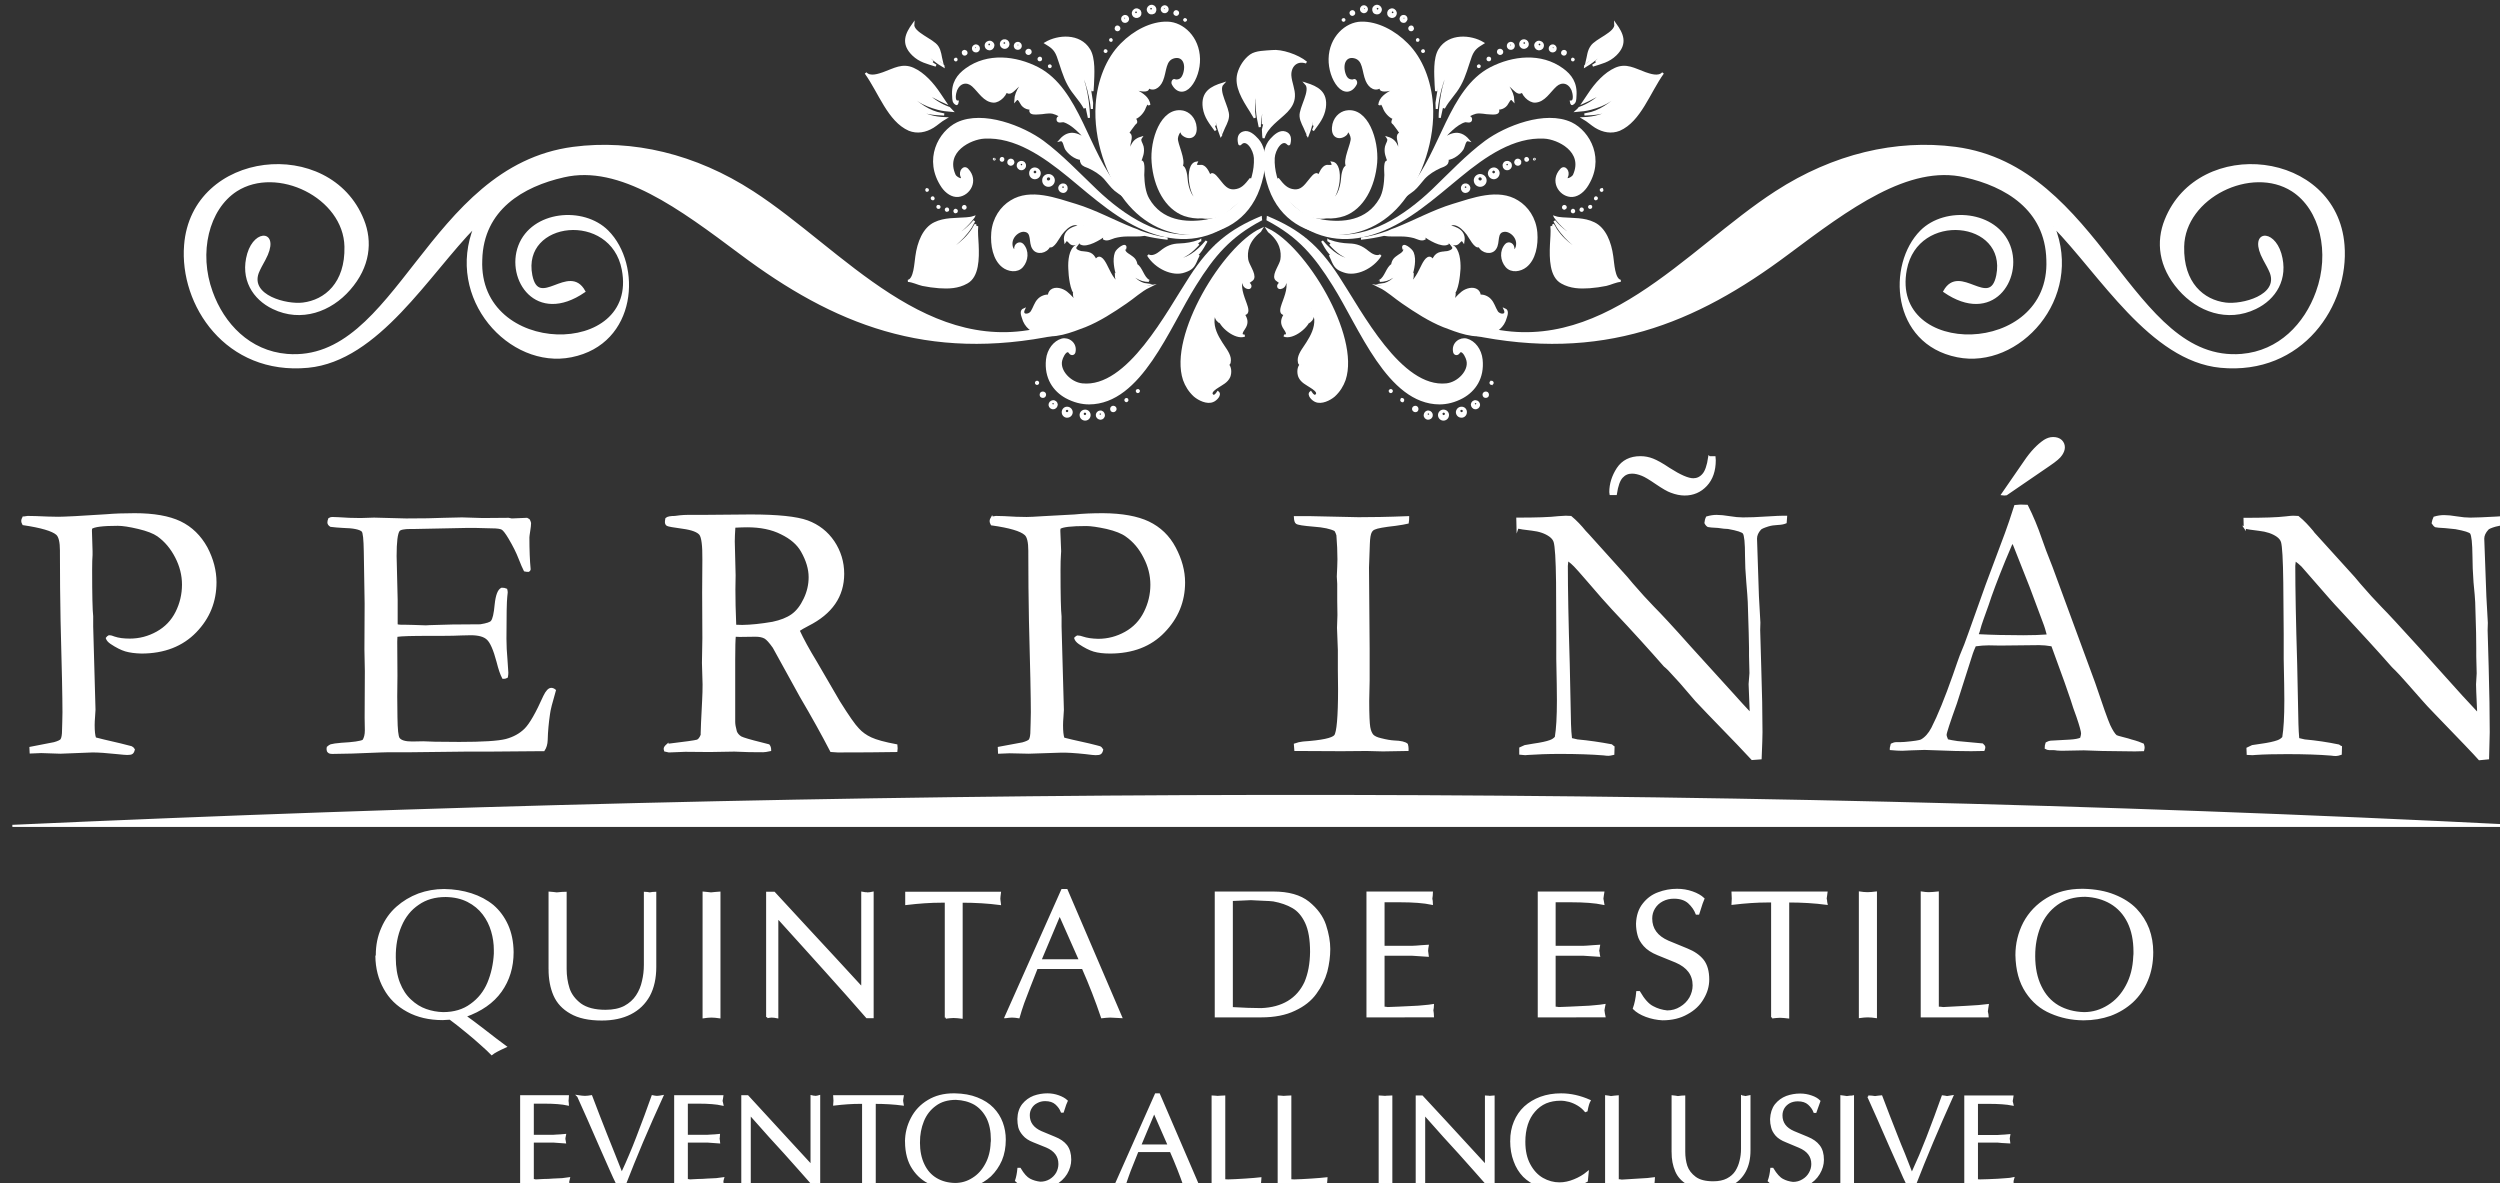 <svg xmlns="http://www.w3.org/2000/svg" xmlns:svg="http://www.w3.org/2000/svg" width="314.84mm" height="148.99mm" viewBox="0 0 314.84 148.99" id="svg1" xml:space="preserve"><rect x="0" y="0" width="314.84" height="148.99" fill="#333333" stroke="none"/><defs id="defs1"><clipPath clipPathUnits="userSpaceOnUse" id="cp1"><path d="M 0,0 H 5256 V 3720 H 0 Z" id="path1"></path></clipPath></defs><g id="layer1" transform="translate(-396.254,-38.827)"><g id="Page 1" clip-path="url(#cp1)" transform="matrix(0.265,0,0,0.265,-590.242,-343.691)"><g id="Group 4-9" transform="translate(1695.514,-132.95)"><g id="Group 5-0" style="fill:#ffffff;fill-opacity:1;stroke:#ffffff;stroke-width:1.002;stroke-dasharray:none;stroke-opacity:1"><path id="Object 6-5" fill-rule="evenodd" class="s1" d="m 2038.2,1822.4 q 1.6,-0.3 2,-0.3 3,0 9.7,0.3 3.6,0.1 4.9,0.1 1.9,0 8,-0.3 l 14.8,-0.9 q 5.8,-0.5 13.5,-0.5 13.6,0 21.6,3.8 c 5.4,2.6 9.5,6.7 12.5,12.1 2.9,5.5 4.3,11 4.3,16.4 0,9.1 -3.1,16.9 -9.5,23.5 -6.3,6.5 -14.9,9.9 -25.6,9.9 q -4.5,-0.1 -7.6,-1 -3,-0.9 -6.9,-3.5 -1.6,-1.1 -2,-2.3 c 0.3,-0.4 0.6,-0.7 1,-0.9 q 1.2,0 2.5,0.6 2.9,1 7.4,1 6.9,0 13,-3.4 6.1,-3.4 9.2,-9.6 3.1,-6.2 3.1,-13.2 0,-6.7 -3.3,-13.1 -3.3,-6.4 -8.6,-10.2 -3,-2.1 -9.3,-3.6 c -4.2,-1 -7.5,-1.5 -9.8,-1.5 q -10.7,0 -12.7,1.6 l -0.1,1.2 0.3,9.8 v 1.7 q -0.2,2.3 -0.2,7.2 0,17.7 0.5,22 v 4.9 l 1.1,39.5 q 0,0.9 -0.2,3.2 -0.2,2.4 -0.2,4.1 c 0,2.8 0.2,4.9 0.7,6.3 q 2.1,0.6 12.1,2.9 c 3.1,0.8 4.8,1.2 5.1,1.3 q 0.7,0.3 1.2,1.1 -0.3,1.3 -0.9,1.7 -0.5,0.4 -2.2,0.4 -1,0 -4.8,-0.4 -7.5,-0.8 -11.7,-0.8 l -15.3,0.6 -9.1,-0.3 q -0.8,0 -5,0.2 l -0.1,-2.2 11.3,-2.2 q 2.8,-0.8 3.4,-1.6 0.8,-1.2 0.8,-4.7 0,-0.8 0.1,-3.4 0.1,-1.8 0.1,-5 c 0,-6.9 -0.3,-21.4 -0.9,-43.6 q -0.3,-15.6 -0.3,-31.7 v -1.5 q 0,-6.2 -1.9,-7.9 -3.2,-2.8 -16,-4.7 -0.5,-0.9 -0.5,-1.5 0,-0.7 0.5,-1.6 z m 144.7,109.2 q 0.9,-0.8 1.5,-1 1.4,-0.4 5,-0.7 c 5.6,-0.3 9.1,-0.8 10.4,-1.5 q 1.2,-1.8 1.2,-4.9 l -0.1,-6 0.1,-22.1 -0.2,-10.3 0.1,-21.8 -0.4,-24.7 c -0.1,-5.9 -0.4,-9.2 -1.1,-9.9 -1.1,-1.1 -4.2,-1.8 -9.3,-1.9 -2.2,-0.1 -4.1,-0.3 -5.8,-0.5 q -1.1,-0.7 -1.1,-1.6 0,-0.7 0.4,-1.7 c 0.5,-0.3 1,-0.4 1.4,-0.4 q 1.2,0 2.9,0.1 5.2,0.4 10.6,0.4 l 6.4,-0.2 15.2,0.4 q 11.5,0 17.9,-0.3 6.4,-0.2 8.7,-0.2 2,0 9.8,0.3 l 12.3,-0.1 1.5,0.3 7.2,-0.3 0.9,0.5 q 0.4,0.6 0.6,1.5 0,1.2 -0.4,3.7 -0.4,2.5 -0.4,3.1 0,9 0.6,15.2 -0.1,0.5 -0.5,0.7 -1,0 -1.8,-0.2 -0.9,-1.7 -2.5,-5.8 -1.6,-4.2 -4.8,-9.6 -2.2,-3.7 -3.4,-4.4 -1.2,-0.7 -5,-0.7 -0.8,0 -7.9,-0.2 -1.9,0 -3.7,0 l -24.7,0.5 h -2.2 c -3.2,0 -5.1,0.4 -5.7,1.2 -1,1.4 -1.5,5.4 -1.5,12.2 q 0,1 0.5,20.8 v 12 q 0.9,0.3 2,0.3 h 1.5 q 1.5,0 4.4,0.1 4.5,0.2 6,0.2 1.1,0 1.8,-0.1 9.4,-0.4 24.1,-0.4 c 3.1,-0.5 4.9,-1.1 5.4,-1.8 0.9,-1 1.5,-3.7 1.9,-8.1 q 0.7,-6.6 2.9,-7.5 1.2,0 2.1,0.4 0.2,0.7 0.2,1.4 0,0.6 -0.2,1.9 -0.4,3.3 -0.4,20.1 0,4.6 0.5,10.1 0.4,5.5 0.4,6 0,0.8 -0.2,2 -0.7,0.4 -1.2,0.4 h -0.6 q -1.3,-2.4 -2.6,-7.6 -2.3,-8.7 -4.8,-10.9 c -1.6,-1.5 -4.3,-2.2 -8,-2.2 q -1.2,0 -4.4,0.1 c -2.1,0.1 -5.3,0.2 -9.5,0.2 h -5.7 c -8,0 -13.2,0.1 -15.7,0.5 l -0.1,2.8 0.1,16 -0.1,10 0.1,9.8 q 0.1,8.8 1.1,10.2 c 1,1.3 3.1,1.9 6.4,1.9 l 5.3,-0.1 q 0.7,0 5.4,0.2 c 3.2,0 7.1,0.1 11.7,0.1 q 16.7,0 22.2,-1.4 5.6,-1.5 9.2,-5.1 3.6,-3.6 9,-15.7 1.7,-3.5 3.3,-3.5 c 0.5,0 1.1,0.2 1.7,0.7 q -2.5,8.5 -2.8,11.2 c -0.6,4.1 -1,8.2 -1.1,12.4 q -0.1,2.9 -1.4,4.8 h -1.9 l -24.4,0.2 h -10.9 l -26,0.3 h -10.6 q -1.9,0 -3.7,0.1 -15.6,0.7 -22.9,0.7 -1.4,0 -1.8,-0.5 -0.5,-0.4 -0.5,-1.3 z m 161.4,-1.2 q 12.6,-1.5 14.2,-2 c 0.8,-0.3 1.5,-1.2 2.1,-2.7 v -0.9 q 0,-2.2 0.7,-15.7 0.2,-3.8 0.2,-7.4 l -0.3,-10.3 0.2,-11.7 -0.1,-21.8 0.1,-15.6 q 0.1,-9.9 -1.5,-12 c -1.1,-1.4 -3.8,-2.5 -8.3,-3.1 q -6.6,-0.9 -7.3,-1.3 c -0.5,-0.3 -0.7,-0.8 -0.7,-1.4 q 0,-0.6 0.2,-1.6 0.9,-0.8 4,-0.8 0.4,0 2.4,-0.3 1.9,-0.2 3.7,-0.2 h 7.1 l 22.8,-0.2 q 19.3,0 27,2.8 7.8,2.9 12.4,9.7 c 3,4.5 4.6,9.6 4.6,15.2 q 0,15.9 -16.7,24.3 -2.9,1.5 -4.5,2.6 2.9,6.3 8.2,15 l 11,18.9 q 6.5,10.4 9.1,13 c 1.6,1.8 3.7,3.3 6.1,4.4 q 3.6,1.7 12.1,3.3 0.1,0.8 0.1,1.4 0,0.5 -0.1,1.3 -11.9,0.2 -27.9,0.2 -1.1,0 -3.1,-0.2 -6.1,-11.8 -14.4,-25.9 l -12.9,-23.4 c -1.7,-2.4 -3.1,-4 -4.2,-4.6 q -1.7,-0.9 -4.5,-0.9 l -7.4,0.1 -2.4,-0.1 q -0.3,2.8 -0.3,11.4 v 29.6 q 0,1.7 0.8,4.6 0.6,1.6 2.3,2.7 1.7,0.9 9.8,2.9 l 3.5,0.9 c 0.5,0.6 0.7,1.4 0.7,2.3 q -2.3,0.5 -3.3,0.5 -7.8,0 -11,-0.2 -1.6,-0.1 -2.7,-0.1 l -11.7,0.2 -11.6,-0.1 q -0.7,0 -7.8,0.3 l -1.8,-0.4 -0.2,-0.8 c 0,-0.6 0.5,-1.2 1.3,-1.9 z m 32.2,-56.6 q 2.3,0.1 3.4,0.1 6.3,-0.1 14.4,-1.5 c 3.8,-0.8 6.9,-2 9.3,-3.7 q 3.5,-2.5 5.9,-7.6 2.4,-5 2.4,-10.4 0,-5.9 -3.7,-12.4 -2.9,-5.1 -9.7,-8.4 c -4.5,-2.3 -10,-3.4 -16.3,-3.4 q -2.3,0 -6.1,0.2 -0.3,4.5 -0.3,7 l 0.4,16.1 -0.1,6.7 c 0,4.5 0.1,10.3 0.4,17.3 z m 122,-51.4 q 1.5,-0.3 1.9,-0.3 3,0 9.7,0.4 3.6,0.1 4.9,0.1 1.9,0 8.1,-0.4 l 14.7,-0.8 q 5.8,-0.6 13.5,-0.6 13.6,0.1 21.6,3.9 c 5.4,2.6 9.6,6.6 12.5,12.1 2.9,5.5 4.4,10.9 4.4,16.4 0,9 -3.2,16.8 -9.6,23.4 -6.3,6.6 -14.9,9.9 -25.6,9.9 q -4.5,0 -7.6,-0.9 -3,-0.9 -6.9,-3.5 -1.6,-1.1 -2,-2.4 c 0.3,-0.3 0.6,-0.6 1,-0.8 q 1.2,0 2.5,0.5 2.9,1 7.4,1.1 6.9,0 13,-3.4 6.1,-3.4 9.2,-9.7 3.1,-6.2 3.1,-13.1 0,-6.8 -3.3,-13.1 -3.2,-6.4 -8.6,-10.2 -3,-2.2 -9.3,-3.7 c -4.2,-0.9 -7.5,-1.4 -9.8,-1.4 q -10.7,0 -12.7,1.5 l -0.1,1.2 0.4,9.8 -0.1,1.7 q -0.2,2.4 -0.2,7.3 0,17.6 0.5,22 v 4.8 l 1.1,39.6 q 0,0.8 -0.2,3.2 -0.2,2.3 -0.2,4.1 c 0,2.7 0.2,4.9 0.7,6.3 q 2.1,0.6 12.1,2.8 c 3.1,0.8 4.9,1.2 5.1,1.3 q 0.7,0.3 1.2,1.2 -0.3,1.3 -0.9,1.7 -0.5,0.4 -2.2,0.4 -1,0 -4.8,-0.5 -7.5,-0.8 -11.7,-0.7 l -15.3,0.5 -9.1,-0.2 q -0.8,0 -5,0.2 l -0.1,-2.3 11.3,-2.1 q 2.8,-0.8 3.4,-1.6 0.8,-1.2 0.8,-4.8 0,-0.8 0.1,-3.3 0.1,-1.9 0.1,-5.1 c 0,-6.8 -0.3,-21.3 -0.9,-43.6 q -0.3,-15.6 -0.3,-31.7 v -1.4 q 0,-6.3 -1.9,-7.9 -3.2,-2.9 -16,-4.7 -0.5,-0.9 -0.5,-1.6 0,-0.6 0.6,-1.6 z m 144,107.8 q 1.9,-0.7 3.9,-0.9 13.3,-0.9 15.2,-3.2 c 1.2,-1.5 1.9,-8.9 1.9,-22.2 l -0.1,-9.1 v -9.5 l -0.4,-10.5 0.2,-6.1 -0.1,-6.8 v -8 l -0.2,-3.5 0.2,-4.5 q 0.1,-1.6 0.1,-3.7 0,-5.4 -0.5,-11.5 c -0.2,-0.8 -0.6,-1.6 -1,-2.3 q -3.2,-1.7 -10.3,-2.2 c -4.8,-0.4 -7.5,-0.8 -8.1,-1.3 q -0.7,-0.5 -0.8,-2.7 h 7.3 l 22.9,0.5 c 5.9,0 13.8,-0.1 23.6,-0.5 q 0,1.4 -0.2,2.6 c -1.1,0.3 -3.1,0.6 -5.8,1 -5.4,0.6 -8.8,1.2 -10,1.8 -0.8,0.3 -1.3,0.8 -1.7,1.5 -0.6,1 -0.9,2.9 -1,5.8 l -0.4,11.2 0.3,38.5 v 15.2 q -0.2,7.2 -0.2,9.8 c 0,6.5 0.2,10.6 0.5,12.4 0.3,1.8 0.9,3.1 1.6,3.9 q 1.2,1.2 3.9,1.8 c 2.7,0.7 4.7,1 6.3,1.1 3.2,0.1 5.2,0.6 6.1,1.4 q 0.3,1.1 0.3,1.9 v 0.7 q -7.9,0.2 -11.7,0.2 -2.1,0 -7.7,-0.2 l -11.9,0.1 -20.4,-0.1 h -1.6 z m 105.8,-103.1 -0.1,-4.2 c 8.9,0 15.5,-0.2 19.6,-0.7 q 2.5,-0.2 3.4,-0.2 0.8,0 2.4,0.1 c 2.4,2 4.6,4.3 6.7,6.9 0.5,0.5 1,1.1 1.6,1.7 l 18.2,20.2 2.6,3.1 q 5.6,6.5 10.1,11.1 c 3.1,3.1 9,9.4 17.7,19.2 l 20.8,22.9 q 3,3.4 7.7,8.4 l 0.1,-1.4 c -0.3,-8 -0.5,-12.3 -0.5,-12.7 l 0.4,-5.2 -0.2,-8.2 v -3.7 q 0,-3.5 -0.6,-21.9 -0.1,-2.5 -0.7,-9.5 -0.6,-6.9 -0.6,-12.2 0,-9.6 -1.1,-11.1 -0.8,-1.2 -7.4,-2.4 -1.6,0 -4.8,-0.5 -4,-0.2 -4.7,-0.4 c -0.4,-0.2 -0.9,-0.7 -1.3,-1.5 0.1,-0.9 0.3,-1.8 0.7,-2.6 q 2.4,-0.7 4.6,-0.7 2.5,0 6.1,0.6 c 2.4,0.4 4.5,0.6 6.4,0.6 2.7,0 6.8,-0.1 12.4,-0.5 3.2,-0.2 5.4,-0.3 6.6,-0.3 h 1.5 l -0.2,2.7 q -1.4,0.6 -3.8,0.7 -2.5,0.1 -4.5,0.7 -3.2,1 -3.8,1.7 -2,2.2 -2,4.6 l 0.9,27.3 0.7,12.6 -0.1,3.6 0.5,17.4 q 0.6,17.9 0.6,31.1 0,2.8 -0.4,12.4 l -4,0.3 c -2.1,-2.3 -9,-9.6 -20.9,-21.8 -2.8,-2.9 -4.7,-4.9 -5.7,-6 l -7.4,-8.6 c -2.9,-3.2 -4.8,-5.2 -5.6,-6.1 -0.9,-0.8 -1.5,-1.5 -2,-1.8 -6.3,-7.2 -14.4,-16.2 -24.5,-26.9 -2.7,-2.9 -6.7,-7.4 -11.9,-13.5 q -5,-5.8 -6.3,-7.1 -1.2,-1.3 -3.5,-3 l -0.3,3 q 0,16.9 0.9,46.6 l 0.6,28.6 q 0.1,3.7 0.5,7.1 l 3,0.7 c 5.5,0.5 10.8,1.3 16.2,2.3 0.4,0.4 0.7,0.6 1,0.8 l -0.1,3.3 c -0.9,0.2 -1.7,0.4 -2.2,0.4 q -1,0 -2.4,-0.2 -8.6,-0.7 -20.8,-0.7 c -5.8,0 -10.9,0.2 -15.3,0.5 l -1.2,0.1 q -0.8,0 -2.3,-0.2 v -2.6 l 2.2,-1 4.1,-0.7 c 3.6,-0.5 6.3,-1.1 7.9,-1.7 q 1.7,-0.6 2.7,-1.8 1,-6 1,-17.5 0,-5.4 -0.3,-19.7 v -11.7 l -0.1,-24.7 q -0.2,-16.4 -1.2,-19.4 -0.5,-1.5 -2.1,-2.7 -3.3,-2.4 -8.7,-3 -5.3,-0.6 -6.8,-1 z m 91.1,-33.4 h 2.5 q 0.1,1 0.1,1.4 0,7.5 -4.1,11.9 -4.1,4.4 -10.2,4.4 -3,0 -6.4,-1.3 c -1.5,-0.5 -3.9,-1.9 -7,-4 -3.2,-2.2 -5.4,-3.5 -6.7,-4 q -2.7,-1.1 -4.9,-1.1 -2.9,0 -4.8,2.1 -2,2.1 -2.9,8.1 h -2.5 q -0.1,-0.5 -0.1,-0.9 0,-5.8 3.5,-11.2 3.6,-5.4 10.8,-5.4 c 2.1,0 4,0.4 5.8,1.1 1.8,0.7 4.4,2.1 7.8,4.4 q 7.8,5 11.5,5 c 1.8,0 3.4,-0.7 4.7,-2.2 1.3,-1.4 2.3,-4.2 2.9,-8.3 z m 86.7,136.5 c 0.8,-0.4 1.5,-0.6 2.2,-0.6 h 1.9 q 0.7,0 2.1,-0.1 c 4.5,-0.4 7.1,-0.8 7.9,-1.2 2,-1.1 3.8,-3.1 5.2,-5.8 q 4.5,-8.8 10.2,-25 c 1.7,-5.1 2.9,-8.2 3.3,-9.4 q 2.2,-5.1 4.2,-10.9 l 8.1,-22.7 c 1.3,-3.6 4.4,-11.8 9.2,-24.6 1.2,-3.3 2.7,-7.6 4.4,-13 l 2.5,-0.2 3.1,0.1 q 3.7,7.3 6.6,15.8 c 1,3 2.7,7.5 5.1,13.5 l 13.1,35.6 7.1,19.3 q 5.5,16.4 7.2,20.2 1.8,3.8 3.2,5 0.5,0.3 3.3,1 2.8,0.7 3.9,1.1 c 2.7,0.7 4.5,1.4 5.6,1.9 q 0.3,0.9 0.3,1.4 0,0.5 -0.2,1.3 -2.8,0.1 -3.9,0.1 -4.5,0 -15.6,-0.2 l -8.7,-0.3 -10.5,0.2 q -1,0 -2.1,-0.1 -1.1,-0.2 -1.9,-0.2 h -1.9 c -0.6,0 -1.2,-0.2 -1.7,-0.5 q 0,-1.2 0.4,-2.3 1.1,-0.6 1.9,-0.7 l 9.1,-0.5 q 3.6,-0.2 5.4,-1 c 0.3,-1.1 0.5,-1.8 0.5,-2.4 q 0,-1.5 -2.2,-8 c -1.1,-2.9 -2,-5.6 -2.8,-8.2 q -1.2,-3.9 -9.2,-25.7 c -2.3,-0.4 -4.4,-0.6 -6.2,-0.6 l -18.6,0.2 -5.4,-0.1 q -3,0 -6.5,0.5 -1.1,2.5 -1.5,3.7 l -7.6,23.8 q -4.9,13.6 -4.9,15 0,0.8 0.8,2.6 c 1.2,0.3 2.8,0.6 4.9,0.9 l 11.8,1.1 q 0.9,0.8 0.9,1.3 0,0.5 -0.3,1.3 -3.9,0.1 -5.9,0.1 -7,0 -16.2,-0.4 -4.2,-0.1 -6,-0.2 -1.8,0.1 -6.3,0.2 -3,0.2 -4.3,0.2 -2.1,0 -5.4,-0.3 v -0.5 q 0.1,-0.6 0.4,-1.7 z m 41.3,-51.9 q 9.3,0.5 21.2,0.5 6.7,0 11.8,-0.4 c -0.6,-2.3 -1.2,-4.4 -2,-6.4 -3.7,-10 -5.8,-15.6 -6.2,-16.6 l -7.9,-20 -0.9,-1.6 q -0.5,1.1 -3.8,9 -5.5,13.5 -7.9,21 -1.2,3.4 -2.4,6.7 -1.2,3.4 -1.5,4.7 c -0.2,0.9 -0.5,1.8 -0.9,2.7 z m 11.3,-67 10.7,-15.5 c 3.1,-4.6 6.2,-7.8 9.3,-9.9 1.3,-0.8 2.6,-1.3 4.1,-1.3 q 2.4,0 3.8,1.3 1.3,1.3 1.3,3.1 0,1.6 -1.2,3.4 c -0.8,1.3 -2.7,2.9 -5.8,5 l -20.3,13.9 -1,0.1 z m 115.2,15.8 -0.1,-4.1 c 9,0 15.6,-0.2 19.7,-0.7 q 2.4,-0.3 3.4,-0.3 0.7,0 2.3,0.1 c 2.5,2 4.7,4.4 6.8,6.9 0.4,0.6 0.9,1.2 1.5,1.8 l 18.3,20.2 2.6,3.1 q 5.6,6.5 10.1,11.1 c 3,3 8.9,9.4 17.7,19.1 l 20.7,23 q 3.1,3.4 7.8,8.4 l 0.1,-1.4 c -0.4,-8 -0.5,-12.3 -0.5,-12.7 l 0.3,-5.2 -0.2,-8.2 v -3.7 q 0.1,-3.6 -0.5,-21.9 -0.1,-2.5 -0.8,-9.5 -0.5,-7 -0.5,-12.3 -0.1,-9.5 -1.2,-11.1 -0.8,-1.1 -7.3,-2.3 -1.6,-0.1 -4.9,-0.5 -3.9,-0.2 -4.6,-0.4 c -0.4,-0.2 -0.9,-0.7 -1.4,-1.5 0.2,-1 0.4,-1.8 0.8,-2.6 q 2.3,-0.7 4.6,-0.7 2.4,0 6,0.6 c 2.4,0.4 4.6,0.6 6.5,0.6 2.6,0 6.8,-0.2 12.4,-0.5 3.1,-0.2 5.3,-0.4 6.6,-0.4 h 1.4 l -0.1,2.7 q -1.5,0.6 -3.9,0.8 -2.4,0.1 -4.5,0.7 -3.1,0.9 -3.7,1.6 -2.1,2.3 -2.1,4.6 l 1,27.4 0.7,12.6 -0.1,3.6 0.5,17.4 q 0.5,17.9 0.5,31 0,2.9 -0.3,12.4 l -4.1,0.4 c -2,-2.3 -9,-9.6 -20.9,-21.9 -2.7,-2.8 -4.6,-4.8 -5.6,-6 l -7.5,-8.5 c -2.8,-3.2 -4.7,-5.2 -5.6,-6.1 -0.9,-0.8 -1.5,-1.5 -1.9,-1.9 -6.3,-7.2 -14.5,-16.1 -24.5,-26.9 -2.7,-2.8 -6.7,-7.4 -12,-13.5 q -4.9,-5.7 -6.2,-7.1 -1.3,-1.3 -3.5,-2.9 l -0.3,2.9 q 0,16.9 0.9,46.6 l 0.6,28.7 q 0.1,3.6 0.4,7 l 3,0.7 c 5.5,0.5 10.9,1.3 16.2,2.4 0.4,0.3 0.8,0.6 1.1,0.7 l -0.1,3.3 c -0.9,0.3 -1.7,0.5 -2.3,0.5 q -0.9,0 -2.3,-0.2 -8.6,-0.7 -20.9,-0.7 c -5.8,0 -10.8,0.1 -15.2,0.4 l -1.2,0.1 q -0.8,0 -2.3,-0.1 l -0.1,-2.6 2.3,-1.1 4,-0.6 c 3.7,-0.5 6.3,-1.1 8,-1.7 q 1.7,-0.6 2.7,-1.8 1,-6 1,-17.6 0,-5.3 -0.3,-19.6 v -11.8 l -0.2,-24.6 q -0.2,-16.4 -1.1,-19.4 -0.5,-1.6 -2.2,-2.8 -3.3,-2.3 -8.6,-2.9 -5.3,-0.6 -6.9,-1.1 z" style="fill:#ffffff;fill-opacity:1;stroke:#ffffff;stroke-width:1.002;stroke-miterlimit:100;stroke-dasharray:none;stroke-opacity:1"></path><g id="Group 7-2" style="fill:#ffffff;fill-opacity:1;stroke:#ffffff;stroke-width:1.002;stroke-dasharray:none;stroke-opacity:1"><path id="Object 8-2" fill-rule="evenodd" class="s2" d="m 2206.2,2030.3 q 0,-7 2.6,-12.8 2.5,-5.8 7,-9.8 4.5,-4 10.3,-6.2 5.8,-2.1 12.1,-2.1 6.9,0.1 12.8,2 5.9,1.9 10.3,5.5 4.3,3.7 6.8,9.2 2.5,5.5 2.6,12.8 0,10.6 -5.6,18.5 -5.6,7.9 -17,11.9 3,2.1 9.1,6.8 6,4.7 10.1,7.7 -4.9,2.2 -6.5,3.5 -1.5,-1.6 -4.9,-4.6 -3.4,-3.1 -7.5,-6.4 -4,-3.3 -7.4,-5.8 -2.4,0.2 -3.5,0.2 -9.6,0 -16.7,-3.9 -7.2,-3.9 -10.9,-10.7 -3.8,-6.8 -3.9,-15.3 0.1,-0.2 0.2,-0.3 0,-0.1 0,-0.2 z m 8.5,1.1 q 0,7.1 2,12.2 2,5.1 5.4,8.2 3.4,3.2 7.4,4.6 4,1.4 8.2,1.5 7.9,0 13.3,-4 5.5,-3.9 8.2,-10.3 2.7,-6.5 3.1,-14 0,-0.3 0,-0.8 0,-0.6 0,-0.9 0,-4.6 -1.3,-9 -1.3,-4.5 -4.1,-8.2 -2.9,-3.8 -7.4,-6.1 -4.5,-2.3 -10.6,-2.4 -7.7,0 -13.1,3.8 -5.5,3.7 -8.3,10.3 -2.9,6.7 -2.8,15.1 z m 73.6,5.5 v -36.2 q 0.6,0.1 1.7,0.1 1.1,0.1 1.7,0.2 2.9,-0.3 4.2,-0.3 v 36.2 q 0,4.9 1.4,9.3 1.4,4.3 5.6,7.5 4.3,3.1 12,3.1 5.4,0 9.1,-1.9 3.7,-2 5.8,-5.2 2.1,-3.2 2.9,-7 0.9,-3.7 0.9,-7.8 v -34.2 q 0.3,0 1.1,0.1 0.9,0.1 1.2,0.2 0.5,-0.1 1.3,-0.2 0.8,-0.1 1.3,-0.1 v 35.2 q 0,8 -3,13.6 -3.1,5.6 -8.8,8.5 -5.7,2.9 -13.6,2.9 -9.2,0 -14.7,-3.2 -5.5,-3.1 -7.8,-8.4 -2.3,-5.3 -2.3,-12.4 z m 73.2,-36.2 q 0.5,0.1 1.7,0.1 1.2,0.1 1.8,0.2 0.6,-0.1 2,-0.2 1.4,0 2,-0.1 v 59.1 q -0.5,-0.1 -1.9,-0.2 -1.3,0 -1.9,-0.1 -0.7,0.1 -1.9,0.1 -1.3,0.1 -1.8,0.2 z m 30.2,59.1 v -59.1 h 3.3 q 6.8,7.4 15.7,17 8.9,9.7 12.6,13.6 3.6,4 12.8,13.9 h 0.8 v -44.5 q 0.5,0.1 1.3,0.2 0.8,0 1.1,0.1 0.4,-0.1 1.3,-0.1 0.8,-0.1 1.2,-0.2 v 59.1 h -2.7 q -4,-4.6 -9.4,-10.7 -5.4,-6 -10.1,-11.3 -4.8,-5.3 -10,-11.1 -5.2,-5.8 -12.2,-13.5 h -0.9 v 46.6 q -0.4,-0.1 -1.3,-0.2 -0.9,0 -1.4,-0.1 -0.3,0 -1.1,0.1 -0.7,0.1 -1,0.2 z m 84.9,0.2 v -55.1 h -2.2 q -7.4,0 -16.6,1.1 0,-1.2 0,-2.5 0,-1.6 0,-2.8 h 44.5 q -0.1,0.8 -0.2,1.5 0,0.8 -0.1,1.3 0.1,0.4 0.1,1 0.1,0.6 0.2,1.5 -8.3,-1.1 -18.2,-1.1 v 55.1 q -0.7,-0.1 -1.9,-0.2 -1.3,-0.1 -1.9,-0.1 -0.6,0 -1.8,0.1 -1.2,0.1 -1.9,0.2 z m 28.4,-0.2 26.9,-60.4 h 2.1 l 25.9,60.4 q -1.1,0 -5.1,-0.3 -0.6,0.1 -2,0.1 -1.3,0.1 -2,0.2 -3.9,-11.6 -9.1,-23.4 h -21.9 q -1.9,4.9 -3.5,8.9 -1.6,4 -2.9,7.6 -1.3,3.7 -2.2,6.9 -0.5,-0.1 -1.5,-0.2 -1.1,0 -1.7,-0.1 -0.5,0 -1.5,0.1 -1.1,0.1 -1.5,0.2 z m 16.5,-27 h 18.9 l -9.7,-21.9 z m 83.4,-32.2 h 27.4 q 10.7,0 16.6,4.7 5.9,4.8 7.9,10.8 2,6.1 2,11.3 0,5.2 -1.4,10.7 -1.5,5.4 -5.1,10.3 -3.5,4.9 -10,7.9 -6.4,3.1 -15.8,3.1 h -21.6 z m 7.6,3.5 v 51.4 q 8.2,0.5 14,0.5 7.6,-0.3 12.9,-3.5 5.3,-3.2 8.1,-9.2 2.6,-6.1 2.7,-14.5 0,-8.9 -2.4,-14 -2.4,-5.1 -6.3,-7.3 -3.8,-2.2 -9.2,-3.2 -1.4,-0.2 -4.7,-0.3 -3.2,-0.2 -4.1,-0.2 -0.6,-0.1 -1.9,-0.1 -1.3,0 -4.4,0.2 -3.2,0.2 -4.7,0.2 z m 64.5,55.3 v -58.8 h 30.6 q 0,0.5 -0.1,1.4 -0.1,1 -0.2,1.5 0.1,0.4 0.2,1.1 0.1,0.8 0.1,1.3 -5.6,-1.2 -15.4,-1.2 h -7.6 v 21.7 h 13.4 q 0.6,0 2.1,-0.1 1.4,-0.1 2.5,-0.2 1.1,-0.1 3,-0.2 -0.1,0.6 -0.2,1.2 0,0.7 -0.1,1.2 0.1,0.3 0.1,0.8 0.1,0.6 0.2,1.5 -5.7,-0.4 -7.6,-0.5 h -13.4 v 25.2 q 0.9,0 2,0.2 2.2,-0.1 5.2,-0.2 2.9,-0.1 6.2,-0.3 3.2,-0.1 5.8,-0.4 2.6,-0.2 4.3,-0.5 0,0.4 -0.1,1.2 -0.1,0.7 -0.2,1.2 0.1,0.4 0.2,1.5 0.1,1.1 0.1,1.4 z m 81.4,0 v -58.8 h 30.6 q -0.1,0.5 -0.2,1.4 -0.1,1 -0.2,1.5 0.1,0.4 0.2,1.1 0.1,0.8 0.2,1.3 -5.7,-1.2 -15.5,-1.2 h -7.6 v 21.7 h 13.5 q 0.6,0 2,-0.1 1.5,-0.1 2.6,-0.2 1.1,-0.1 3,-0.2 -0.1,0.6 -0.2,1.2 -0.1,0.7 -0.2,1.2 0.1,0.3 0.2,0.8 0,0.6 0.2,1.5 -5.8,-0.4 -7.6,-0.5 h -13.5 v 25.2 q 1,0 2,0.2 2.3,-0.1 5.2,-0.2 3,-0.1 6.2,-0.3 3.3,-0.1 5.9,-0.4 2.5,-0.2 4.3,-0.5 -0.1,0.4 -0.2,1.2 -0.1,0.7 -0.2,1.2 0.1,0.4 0.2,1.5 0.1,1.1 0.2,1.4 z m 46.7,-44 q 0.2,-5.7 3.1,-9.3 2.9,-3.7 7.1,-5.2 4.2,-1.6 8.8,-1.6 3.8,0 7.2,1.2 3.4,1.2 5.3,3 -0.5,1 -2.4,7.1 h -0.8 q -1.1,-2.9 -3.7,-5.3 -2.6,-2.3 -7.1,-2.3 -3,0 -5.5,1.3 -2.5,1.3 -3.9,3.6 -1.4,2.3 -1.4,5 0,7.5 8,11 l 9,3.7 q 5,2 7.6,5.3 2.5,3.3 2.5,9 0,4.7 -2.6,9 -2.5,4.4 -7.5,7.1 -4.9,2.8 -11.6,2.8 -4,-0.2 -7.8,-1.6 -3.7,-1.4 -5.8,-3.5 1.2,-3.4 1.6,-7.8 h 0.9 q 3.2,5.5 6.4,7.1 3.1,1.7 6.9,2.1 3.5,0 6.4,-1.8 2.9,-1.7 4.6,-4.6 1.6,-2.9 1.6,-6 0,-7.7 -8.4,-11.3 l -8.6,-3.5 q -4.2,-1.7 -6.4,-4.2 -2.2,-2.5 -2.8,-5 -0.7,-2.6 -0.7,-5.3 z m 64.2,44.5 v -55.1 h -2.2 q -7.4,0 -16.6,1.1 0.1,-1.2 0.1,-2.5 0,-1.6 -0.1,-2.8 h 44.6 q -0.1,0.8 -0.2,1.5 -0.1,0.8 -0.2,1.3 0.1,0.4 0.2,1 0,0.6 0.2,1.5 -8.3,-1.1 -18.2,-1.1 v 55.1 q -0.7,-0.1 -2,-0.2 -1.2,-0.1 -1.9,-0.1 -0.5,0 -1.8,0.1 -1.2,0.1 -1.9,0.2 z m 41.7,-59.3 q 0.6,0.1 1.7,0.2 1.2,0 1.9,0.1 0.6,-0.1 2,-0.1 1.3,-0.1 2,-0.2 v 59.1 q -0.5,-0.1 -1.9,-0.2 -1.3,0 -2,-0.1 -0.6,0.1 -1.9,0.1 -1.2,0.1 -1.8,0.2 z m 29.4,58.8 v -58.8 q 0.6,0.1 1.6,0.2 1.1,0.1 1.6,0.1 0.7,0 2.1,-0.1 1.5,-0.1 2.3,-0.2 v 54.7 q 1.4,0 2.6,0.2 4.9,-0.2 11.2,-0.6 6.2,-0.3 9.9,-0.8 -0.1,0.5 -0.2,1.5 -0.1,0.9 -0.2,1.5 0.4,1.8 0.4,2.3 z m 45,-29.1 q 0,-8.1 3.7,-15.3 3.8,-7.1 10.9,-11.4 7.1,-4.3 16.5,-4.3 h 0.7 q 8.4,0.2 14.6,2.7 6.3,2.5 10.3,6.6 3.9,4.1 5.9,9.3 1.9,5.2 1.9,11 0,7.4 -2.5,13.3 -2.5,6 -7,10.2 -4.5,4.1 -10.4,6.3 -6,2.1 -12.6,2.1 h -0.4 q -8.1,-0.1 -15.2,-3.2 -7.1,-3 -11.6,-9.8 -4.6,-6.9 -4.8,-17.5 z m 8.4,0.3 q 0,8.6 3,14.7 2.9,6.1 8.3,9.3 5.4,3.1 12.4,3.3 6.2,0 11.6,-3.4 5.4,-3.3 8.7,-9.5 3.3,-6.1 3.6,-14.1 0,-0.3 0.1,-1.1 0,-0.7 0,-1.1 0,-8.2 -2.9,-14.1 -2.9,-5.9 -8.3,-9.1 -5.3,-3.1 -12.2,-3.4 -8.1,0 -13.6,4 -5.5,4 -8.1,10.5 -2.6,6.5 -2.6,14 z m -719,109.6 v -42.8 h 22.2 q 0,0.4 -0.1,1.1 -0.1,0.7 -0.1,1.1 0,0.2 0.1,0.8 0.1,0.6 0.1,0.9 -4.1,-0.9 -11.2,-0.9 h -5.5 v 15.8 h 9.8 q 0.4,0 1.4,-0.1 1.1,0 1.9,-0.1 0.8,-0.1 2.2,-0.2 -0.1,0.5 -0.2,1 0,0.4 -0.1,0.8 0.1,0.2 0.1,0.6 0.1,0.4 0.2,1.1 -4.2,-0.3 -5.5,-0.4 h -9.8 v 18.3 q 0.7,0 1.4,0.2 1.6,-0.1 3.8,-0.2 2.1,0 4.5,-0.2 2.4,-0.1 4.3,-0.2 1.8,-0.2 3.1,-0.4 -0.1,0.3 -0.1,0.8 -0.1,0.6 -0.2,0.9 0.1,0.3 0.2,1.1 0.1,0.8 0.1,1 z m 27.1,-42.8 q 0.6,0.1 1.7,0.2 1,0 1.5,0.1 0.5,-0.1 1.5,-0.1 1,-0.1 1.5,-0.2 1.7,4.5 3.4,8.9 1.7,4.4 3.6,9.2 1.9,4.9 3.8,9.5 1.8,4.5 3.4,8.6 h 0.6 q 1.8,-3.8 3.6,-8.1 1.8,-4.2 3.4,-8.4 1.6,-4.2 3.9,-10.3 2.2,-6 3.4,-9.4 0.4,0.1 1.1,0.2 0.6,0 1,0.1 0.4,-0.1 1.2,-0.1 0.8,-0.1 1.3,-0.2 -2.5,5.4 -4.9,10.9 -2.4,5.4 -4.6,10.6 -2.2,5.3 -4.3,10.4 -2,5.2 -4.4,11.1 -0.2,0 -0.6,-0.1 -0.5,0 -0.7,-0.1 -0.3,0.1 -0.6,0.1 -0.4,0.1 -0.6,0.1 -2.4,-4.9 -4,-8.6 -1.7,-3.8 -4.9,-11.1 -3.2,-7.3 -5.6,-12.8 -2.4,-5.5 -4.7,-10.5 z m 46.1,42.8 v -42.8 h 22.3 q -0.1,0.4 -0.1,1.1 -0.1,0.7 -0.2,1.1 0.1,0.2 0.2,0.8 0,0.6 0.1,0.9 -4.1,-0.9 -11.2,-0.9 h -5.6 v 15.8 h 9.8 q 0.4,0 1.5,-0.1 1.1,0 1.9,-0.1 0.8,-0.1 2.1,-0.2 0,0.5 -0.1,1 -0.1,0.4 -0.1,0.8 0,0.2 0.1,0.6 0,0.4 0.1,1.1 -4.1,-0.3 -5.5,-0.4 h -9.8 v 18.3 q 0.7,0 1.5,0.2 1.6,-0.1 3.8,-0.2 2.1,0 4.5,-0.2 2.3,-0.1 4.2,-0.2 1.9,-0.2 3.2,-0.4 -0.1,0.3 -0.2,0.8 0,0.6 -0.1,0.9 0.1,0.3 0.1,1.1 0.1,0.8 0.2,1 z m 31.9,0.2 v -43 h 2.5 q 4.9,5.4 11.4,12.4 6.4,7 9.1,9.9 2.7,2.9 9.3,10.1 h 0.6 v -32.4 q 0.4,0.1 0.9,0.2 0.6,0 0.8,0.1 0.4,-0.1 1,-0.1 0.6,-0.1 0.9,-0.2 v 43 h -2 q -2.9,-3.3 -6.8,-7.7 -3.9,-4.4 -7.4,-8.3 -3.4,-3.8 -7.3,-8 -3.8,-4.2 -8.8,-9.9 h -0.7 v 33.9 q -0.3,0 -0.9,-0.1 -0.7,0 -1,-0.1 -0.3,0 -0.8,0.1 -0.5,0.1 -0.8,0.1 z m 57.4,0.2 v -40.1 h -1.6 q -5.4,0 -12.1,0.8 0.1,-0.9 0.1,-1.8 0,-1.2 -0.1,-2.1 h 32.5 q -0.1,0.6 -0.2,1.2 0,0.5 -0.1,0.9 0.1,0.3 0.1,0.7 0.1,0.4 0.2,1.1 -6.1,-0.8 -13.3,-0.8 v 40.1 q -0.5,-0.1 -1.4,-0.1 -0.9,-0.1 -1.4,-0.2 -0.4,0.1 -1.3,0.2 -0.9,0 -1.4,0.1 z m 20.4,-21.6 q 0,-5.8 2.7,-11 2.7,-5.3 7.9,-8.4 5.1,-3.1 12,-3.1 h 0.5 q 6.1,0.1 10.6,1.9 4.6,1.8 7.5,4.8 2.9,3 4.3,6.8 1.4,3.8 1.4,8 0,5.4 -1.8,9.7 -1.9,4.3 -5.1,7.4 -3.3,3 -7.6,4.6 -4.3,1.5 -9.2,1.5 h -0.2 q -6,-0.1 -11.1,-2.3 -5.2,-2.2 -8.5,-7.2 -3.3,-4.9 -3.4,-12.7 z m 6.1,0.3 q 0,6.2 2.2,10.7 2.1,4.4 6,6.7 3.9,2.3 9,2.4 4.6,0 8.5,-2.5 3.9,-2.4 6.3,-6.9 2.4,-4.4 2.6,-10.2 0,-0.3 0.1,-0.8 0,-0.5 0,-0.8 0,-6 -2.1,-10.3 -2.2,-4.3 -6,-6.6 -3.9,-2.2 -9,-2.4 -5.9,0 -9.8,2.9 -4,2.9 -5.9,7.6 -1.9,4.7 -1.9,10.2 z m 47.3,-11.1 q 0.1,-4.1 2.2,-6.8 2.1,-2.6 5.2,-3.8 3.1,-1.1 6.4,-1.1 2.7,0 5.2,0.9 2.5,0.9 3.9,2.2 -0.4,0.7 -1.8,5.1 h -0.5 q -0.8,-2.1 -2.7,-3.8 -1.9,-1.7 -5.2,-1.7 -2.2,0 -4,1 -1.8,0.9 -2.8,2.6 -1,1.6 -1,3.6 0,5.4 5.8,8 l 6.5,2.7 q 3.6,1.4 5.5,3.8 1.9,2.5 1.9,6.6 0,3.4 -1.9,6.6 -1.9,3.1 -5.5,5.1 -3.6,2 -8.4,2 -2.9,-0.1 -5.7,-1.1 -2.7,-1.1 -4.2,-2.6 0.8,-2.4 1.1,-5.6 h 0.7 q 2.3,3.9 4.6,5.1 2.3,1.2 5.1,1.5 2.5,0 4.6,-1.2 2.2,-1.3 3.4,-3.4 1.1,-2.1 1.1,-4.3 0,-5.7 -6.1,-8.3 l -6.2,-2.5 q -3.1,-1.2 -4.7,-3.1 -1.6,-1.8 -2.1,-3.7 -0.4,-1.8 -0.4,-3.8 z m 45.8,32.2 19.5,-43.9 h 1.5 l 18.9,43.9 q -0.8,0 -3.7,-0.2 -0.5,0.1 -1.4,0.1 -1,0.1 -1.5,0.1 -2.9,-8.4 -6.7,-17 h -15.8 q -1.5,3.6 -2.6,6.5 -1.2,2.9 -2.1,5.5 -1,2.7 -1.6,5 -0.4,0 -1.2,-0.1 -0.7,0 -1.1,-0.1 -0.4,0 -1.2,0.1 -0.7,0.1 -1,0.1 z m 12,-19.6 h 13.7 l -7,-16 z m 34.5,19.4 v -42.7 q 0.4,0 1.2,0.1 0.7,0 1.1,0.1 0.5,-0.1 1.6,-0.1 1,-0.1 1.6,-0.1 v 39.8 q 1.1,0 1.9,0.1 3.6,-0.1 8.1,-0.4 4.6,-0.3 7.2,-0.6 0,0.3 -0.1,1 0,0.7 -0.1,1.1 0.2,1.4 0.2,1.7 z m 31.4,0 v -42.7 q 0.4,0 1.2,0.1 0.7,0 1.1,0.1 0.5,-0.1 1.6,-0.1 1,-0.1 1.6,-0.1 v 39.8 q 1.1,0 1.9,0.1 3.6,-0.1 8.1,-0.4 4.6,-0.3 7.2,-0.6 0,0.3 -0.1,1 0,0.7 -0.1,1.1 0.2,1.4 0.2,1.7 z m 48,-42.7 q 0.4,0 1.2,0.1 0.9,0 1.4,0.1 0.4,-0.1 1.4,-0.1 1,-0.1 1.5,-0.1 v 43 q -0.4,-0.1 -1.4,-0.2 -1,0 -1.4,-0.1 -0.5,0.1 -1.4,0.1 -0.9,0.1 -1.3,0.2 z m 17.6,42.9 v -42.9 h 2.5 q 4.9,5.3 11.4,12.3 6.4,7 9.1,9.9 2.7,2.9 9.3,10.1 h 0.6 v -32.3 q 0.4,0 0.9,0.1 0.6,0 0.8,0.1 0.4,-0.1 1,-0.1 0.6,-0.1 0.9,-0.1 v 42.9 h -2 q -2.9,-3.3 -6.8,-7.7 -3.9,-4.4 -7.4,-8.3 -3.4,-3.8 -7.3,-8 -3.8,-4.2 -8.8,-9.9 h -0.7 v 33.9 q -0.3,0 -0.9,-0.1 -0.7,0 -1,-0.1 -0.3,0 -0.8,0.1 -0.5,0.1 -0.8,0.1 z m 44.9,-21.8 q 0,-4.9 1.7,-9 1.7,-4.1 4.8,-7 3.2,-2.9 7.5,-4.5 4.4,-1.6 9.7,-1.6 6.7,0 13.5,3 -0.8,1.4 -1.4,4.7 l -0.5,0.2 q -1.5,-1.8 -3.5,-3 -2,-1.2 -4.1,-1.8 -2.2,-0.6 -4.3,-0.6 -3.8,0 -7,1.3 -3.2,1.4 -5.5,4.1 -2.3,2.6 -3.5,6.3 -1.2,3.8 -1.2,8.3 0,6.5 2.4,10.9 2.4,4.5 6.2,6.7 3.9,2.2 8.1,2.2 3.5,0 7.1,-1.5 3.5,-1.4 6.3,-3.7 l -0.4,4 q -6.2,3.6 -13.8,3.6 -5,0 -9.1,-1.5 -4.1,-1.5 -7,-4.4 -2.9,-3 -4.4,-7.2 -1.6,-4.2 -1.6,-9.5 z" style="fill:#ffffff;fill-opacity:1;stroke:#ffffff;stroke-width:1.002;stroke-dasharray:none;stroke-opacity:1"></path><path id="Object 9-7" class="s2" d="m 2790.4,2140.3 v -42.8 q 0.4,0.1 1.2,0.1 0.7,0.1 1.1,0.2 0.5,-0.1 1.6,-0.2 1,0 1.6,-0.1 v 39.8 q 1.1,0 1.9,0.2 3.6,-0.2 8.1,-0.5 4.6,-0.2 7.2,-0.6 0,0.4 -0.1,1.1 0,0.7 -0.1,1.1 0.2,1.3 0.2,1.7 z m 31.6,-16.4 v -26.4 q 0.5,0.1 1.3,0.1 0.8,0.1 1.2,0.2 2.1,-0.3 3,-0.3 v 26.3 q 0,3.6 1,6.8 1.1,3.2 4.2,5.5 3,2.2 8.6,2.2 4,0 6.7,-1.4 2.7,-1.4 4.2,-3.7 1.5,-2.4 2.1,-5.1 0.7,-2.7 0.7,-5.7 v -24.9 q 0.2,0.1 0.8,0.1 0.6,0.1 0.8,0.2 0.4,-0.1 1,-0.2 0.6,0 0.9,-0.1 v 25.7 q 0,5.7 -2.2,9.8 -2.2,4.1 -6.3,6.2 -4.2,2.1 -10,2.1 -6.7,0 -10.7,-2.3 -4,-2.3 -5.6,-6.1 -1.7,-3.9 -1.7,-9 z m 46.8,-15.6 q 0.2,-4.2 2.2,-6.8 2.1,-2.6 5.2,-3.8 3.1,-1.1 6.4,-1.1 2.8,0 5.3,0.9 2.4,0.8 3.8,2.2 -0.3,0.7 -1.8,5.1 h -0.5 q -0.8,-2.1 -2.7,-3.8 -1.9,-1.7 -5.2,-1.7 -2.2,0 -4,0.9 -1.8,1 -2.8,2.6 -1,1.7 -1,3.7 0,5.4 5.8,7.9 l 6.5,2.7 q 3.7,1.5 5.5,3.9 1.9,2.4 1.9,6.6 0,3.3 -1.9,6.5 -1.9,3.2 -5.5,5.2 -3.5,2 -8.4,2 -2.9,-0.1 -5.7,-1.2 -2.7,-1 -4.2,-2.5 0.9,-2.5 1.2,-5.7 h 0.6 q 2.4,4 4.7,5.2 2.2,1.2 5,1.5 2.6,0 4.7,-1.3 2.1,-1.2 3.3,-3.3 1.2,-2.1 1.2,-4.4 0,-5.6 -6.2,-8.2 l -6.2,-2.6 q -3.1,-1.2 -4.7,-3 -1.6,-1.9 -2,-3.7 -0.5,-1.8 -0.5,-3.8 z m 33.4,-10.8 q 0.4,0.1 1.3,0.1 0.8,0.1 1.3,0.2 0.5,-0.1 1.5,-0.2 1,0 1.4,-0.1 v 43 q -0.4,-0.1 -1.3,-0.1 -1,-0.1 -1.5,-0.1 -0.4,0 -1.4,0.1 -0.9,0 -1.3,0.1 z m 12.8,0 q 0.6,0.1 1.7,0.1 1,0.1 1.5,0.2 0.5,-0.1 1.5,-0.2 1,0 1.5,-0.1 1.7,4.5 3.4,8.9 1.7,4.3 3.6,9.2 1.9,4.9 3.8,9.4 1.8,4.6 3.4,8.7 h 0.6 q 1.8,-3.9 3.6,-8.1 1.8,-4.3 3.4,-8.4 1.6,-4.2 3.9,-10.3 2.2,-6.1 3.4,-9.4 0.4,0.1 1.1,0.1 0.6,0.1 1,0.2 0.4,-0.1 1.2,-0.2 0.8,0 1.2,-0.1 -2.4,5.4 -4.8,10.8 -2.4,5.5 -4.6,10.7 -2.2,5.2 -4.3,10.4 -2.1,5.2 -4.4,11.1 -0.2,-0.1 -0.7,-0.1 -0.4,-0.1 -0.6,-0.1 -0.3,0 -0.6,0.1 -0.4,0 -0.6,0.1 -2.4,-4.9 -4,-8.7 -1.7,-3.7 -4.9,-11 -3.2,-7.4 -5.6,-12.8 -2.4,-5.5 -4.7,-10.5 z m 46.1,42.8 v -42.8 h 22.3 q -0.1,0.4 -0.1,1.1 -0.1,0.6 -0.2,1.1 0.1,0.2 0.2,0.8 0,0.5 0.1,0.8 -4.1,-0.8 -11.2,-0.8 h -5.6 v 15.8 h 9.8 q 0.4,0 1.5,-0.1 1,-0.1 1.8,-0.1 0.9,-0.1 2.2,-0.2 -0.1,0.4 -0.1,0.9 -0.1,0.5 -0.1,0.8 0,0.3 0.1,0.7 0,0.4 0.1,1 -4.2,-0.2 -5.5,-0.4 h -9.8 v 18.4 q 0.7,0 1.5,0.1 1.6,0 3.7,-0.1 2.2,-0.1 4.6,-0.2 2.3,-0.1 4.2,-0.3 1.9,-0.1 3.2,-0.4 -0.1,0.3 -0.2,0.9 0,0.5 -0.1,0.9 0.1,0.3 0.1,1.1 0.1,0.7 0.2,1 z" style="fill:#ffffff;fill-opacity:1;stroke:#ffffff;stroke-width:1.002;stroke-dasharray:none;stroke-opacity:1"></path></g><path id="Object 11-3" class="s2" d="m 2726.3,1735.1 c 61.9,13 106.3,-5.2 150.4,-38.2 28.9,-21.6 57.4,-42.9 84.2,-36.7 19.4,4.4 38.6,15.5 39.2,39.7 2,46.9 -75.5,47.4 -67.3,4.6 5.4,-28.4 48.7,-23.7 43.5,2.8 -3.4,16.8 -17.9,-5.7 -25.2,7.6 22.8,15.7 36.9,-5.8 30.9,-21.6 -6.2,-16.3 -30.4,-18.5 -41.9,-7 -15.8,15.9 -13.8,53.2 17.2,59.4 29.1,5.9 59.7,-27.5 45.7,-61.8 22.3,22.7 46.2,63.6 79.4,66.8 38.8,3.7 60.7,-29.5 58.4,-57.8 -3.5,-44.7 -68.7,-51.6 -84.5,-11.9 -4.1,10.2 -3,22.1 6.5,32.9 8.8,10.1 22.8,15.4 36.2,8.9 9.2,-4.4 15.3,-13.8 11.8,-25.8 -3.5,-11.7 -14.9,-10.6 -7.7,2.7 1.2,2.2 2.4,4.3 3.2,6.3 4.1,11.2 -13.7,15.7 -21.5,14.7 -10.6,-1.3 -20.6,-9.6 -20.2,-27.1 0.5,-23.6 32.5,-39.1 51.9,-26.7 13.7,8.8 18.5,29.7 11.7,48.3 -5.5,15.3 -17.8,28.4 -35.8,29.9 -52.7,4.3 -66.9,-89.3 -136,-98.4 -28.1,-3.7 -58,3.3 -85.3,21 -42.7,27.6 -83.6,81 -141.6,63.7 z" style="fill:#ffffff;fill-opacity:1;stroke:#ffffff;stroke-width:1.002;stroke-dasharray:none;stroke-opacity:1"></path><path id="Object 12-7" class="s2" d="m 2629.5,1680.8 c 14.9,7.9 22.5,16.9 31.3,31 12.7,20.1 26,56.2 50.4,56.3 3.5,0 7.2,-0.9 10.9,-2.9 5.8,-3.2 10,-9.2 9.1,-17.9 -0.5,-4.7 -3.4,-8.5 -7.1,-9.5 -3,-0.8 -6.9,1.8 -5.9,6 0.3,1 1.4,1.2 2.1,0.3 0.4,-0.6 0.7,-0.8 1.1,-0.8 1.4,0 2.8,3 3.1,4.4 1.2,5 -4.3,10.8 -10,11.4 -21.8,2.3 -40.5,-34.3 -51.5,-51.1 -9.7,-14.9 -18.6,-22.1 -33.4,-28.3 z" style="fill:#ffffff;fill-opacity:1;stroke:#ffffff;stroke-width:1.002;stroke-dasharray:none;stroke-opacity:1"></path><path id="Object 13-9" class="s2" d="m 2643.4,1681.6 c 12.1,9.2 25.8,9.8 39,4.8 14.1,-5.2 26.2,-16.1 38.5,-26.2 12,-9.9 25.5,-19.2 40.1,-18.4 6.4,0.3 19.3,6.4 14.1,17.9 -0.6,1.3 -4.4,3.2 -3.3,0.6 1.1,-2.4 -1.1,-5.2 -2.8,-3.3 -4.9,5.3 -0.8,12 4.4,12.5 2.8,0.3 5.6,-1.6 7.5,-4.3 8.8,-13 1.4,-26.1 -7.1,-30.2 -12.3,-5.8 -31.2,1.8 -40.6,8.7 -8.9,6.6 -17,15.2 -25.2,23.1 -13.6,12.9 -30.3,23.4 -47.5,21.4 -5.9,-0.7 -11.7,-3.3 -16.9,-7 -0.2,-0.2 -0.4,0.2 -0.2,0.4 z" style="fill:#ffffff;fill-opacity:1;stroke:#ffffff;stroke-width:1.002;stroke-dasharray:none;stroke-opacity:1"></path><path id="Object 14-0" class="s2" d="m 2667,1629.4 c -3.1,0.5 -6.1,3.3 -6.4,7.6 -0.4,5.2 3.8,5.5 6.2,3.2 0.4,-0.4 0.6,-1.1 0.6,-1.8 1.1,0.4 2,2.4 2.1,3.7 0.3,2.6 -4,10.5 -2.2,13.4 -1.6,-0.1 -2.3,4 -2.4,5.9 -0.3,4.3 -2.3,10.6 -6.4,10.5 4.8,-0.9 7.2,-17.4 1.7,-18.2 1.2,2.3 -2,1.4 -2.7,1.6 -1.8,0.5 -3.1,3.2 -3.9,5.5 0.1,-0.6 0,-1.2 -0.5,-1.5 -1.1,-0.7 -3,2.1 -3.7,2.9 -2.2,2.8 -3.9,4.9 -7.1,4.7 -3.6,-0.3 -5.4,-2.4 -7.9,-5.6 1.2,4.2 2.4,7.7 5.3,10.3 2,1.7 4.1,3.7 6.2,5.3 3.5,2.7 7.7,3.4 11.7,2.8 2.8,0.2 5.6,-0.2 8.3,-1.1 8.8,-3.2 14.2,-13.3 15.2,-25 0.8,-10.7 -4.3,-25.8 -14.1,-24.2 z" style="fill:#ffffff;fill-opacity:1;stroke:#ffffff;stroke-width:1.002;stroke-dasharray:none;stroke-opacity:1"></path><path id="Object 15-2" class="s2" d="m 2697.3,1666 c 14.7,-17 18.8,-47.1 38.3,-57.2 10.5,-5.4 23.8,-6.9 34,0.5 4,2.9 6.7,6.6 6.2,12.8 -0.1,1.8 0,2.9 -1.4,3.7 -0.6,0.4 -0.6,-0.7 -0.7,-1.1 2.1,0 1.3,-4.1 0.7,-5.6 -1.7,-3.8 -5.2,-4.4 -7.9,-2 -3.2,2.9 -5.5,7.4 -9.9,7.6 -2.6,0.1 -6.5,-3.3 -6.4,-7.1 1.2,0.5 0.7,2.2 -0.3,2.7 -1.4,0.8 -3.2,-1.4 -4.2,-2.3 -4.5,-4.3 -8.9,-7 -14.4,-3.9 2.9,-1.2 5.2,-1.8 8.4,-0.3 3,1.4 6.4,5.9 6.6,10.3 -1.6,-1.9 -2.3,0.8 -3.3,2.1 -1.5,1.9 -4.3,2.4 -6.1,1.2 0.7,0 2.5,0.6 2.2,2 -0.3,1.3 -3.1,0.9 -3.8,0.9 -2.3,0 -4.5,-0.8 -6.9,-0.3 -2,0.5 -3.7,1.8 -5.7,2.3 0.7,-0.3 3.3,-0.9 3.5,0.6 0.2,2 -2.1,1 -2.8,1.1 -4.3,1.1 -8.8,6.3 -12,9.8 4.3,-3.4 9,-6.1 13.6,-0.7 -1.9,-0.5 -2,2.8 -2.9,4.2 -1.8,2.7 -5.6,5.2 -8.4,4.6 1.6,-0.2 1.6,0.9 1.1,2 -0.7,1.2 -2.5,1.6 -3.4,2 -2.8,1.3 -5.3,2.8 -7.6,5.2 -1.7,1.9 -3.1,4 -5,5.6 -2.2,1.8 -5.1,3.3 -6.9,5.7 z" style="fill:#ffffff;fill-opacity:1;stroke:#ffffff;stroke-width:1.002;stroke-dasharray:none;stroke-opacity:1"></path><path id="Object 16-3" class="s2" d="m 2717.6,1673.8 c -9.2,2.8 -18.1,7.7 -27.2,11.3 -1.2,0.4 -2.5,0.9 -3.7,1.5 -4,1.4 -8.1,2.6 -12.3,3.1 0,0 0,0.1 0,0.1 q 5.3,-0.6 10.4,-1.8 c 2.8,0.5 5.6,0.2 8.4,0.3 2,0 4.1,0.3 6,0.8 1.6,0.5 3.4,1.6 4.9,0.8 -0.1,-0.4 -0.2,-1.3 -0.4,-1.7 2.5,1.8 8.5,5.5 11.4,4 -0.1,-0.6 -0.1,-1.3 -0.5,-1.8 1,1.3 3.2,2.5 4.7,2 1.2,-0.3 2.2,-3 3.3,-1.3 1,-6.1 -6,-7.2 -8.9,-7.5 1.7,0.2 3.2,-1 4.9,-0.6 2.3,0.5 4.4,2.6 6,4.7 0.9,1.2 3.8,7 5.5,5.6 1.4,3.1 5.9,3.9 7.6,1.2 2,-2.9 0,-7.9 4.2,-8.4 2.9,-0.4 7.3,3.2 6,7.8 -0.3,1.1 -1.1,1.7 -1.7,1.7 q 0,-0.3 0.1,-0.6 c 0.3,-2.6 -2.2,-3.7 -3.5,-2.3 -2.7,3 -2.2,7.5 0.2,10.3 2.4,2.8 6.7,2 9.2,0 4.2,-3.3 5.5,-10 5,-16.1 -0.6,-6.8 -4.3,-12 -8.9,-14.8 -9.2,-5.8 -21.4,-1.1 -30.7,1.7 z" style="fill:#ffffff;fill-opacity:1;stroke:#ffffff;stroke-width:1.002;stroke-dasharray:none;stroke-opacity:1"></path><path id="Object 17-9" class="s2" d="m 2673.9,1587.2 c -7.1,0.2 -14.7,7 -14.9,17.2 -0.1,4.6 1.5,9.8 4.2,12.9 2.7,3.1 6.1,3 8.2,-0.9 0.5,-0.8 -0.1,-2.2 -0.9,-1.9 q -0.3,0.2 -0.5,0.2 c -1.7,0 -3.1,-0.5 -4,-3.4 -1.4,-4.8 0.6,-8.6 4.7,-7.7 4.8,1.1 4,6.6 5.9,11.1 1.4,3.3 4.5,5.2 7.1,2.5 -2,2.9 2.5,2.2 3.4,2 3.8,-1.1 6,-1.4 9.5,1.4 -3,-0.5 -5.1,-2.4 -8.3,-0.8 -2.1,1.2 -5.4,3.1 -5.7,6.5 1.2,-1.9 1.9,0.8 2.5,2.1 0.9,1.8 3,4.1 4.9,4.3 -0.4,0.1 -0.8,0.4 -1,0.9 -0.5,1.4 0.2,1.1 0.8,2 1.2,1.6 2.2,2.9 3.2,4.5 -0.4,-0.2 -0.8,-0.2 -1.1,0.1 -1,1 -0.1,3.5 0.1,4.6 0.3,2.9 0,5.6 -0.3,8.5 0.3,-5.8 -0.5,-10 -5.1,-11.4 0.9,1.3 -0.5,2.8 -0.8,4.2 -0.6,2.8 0.4,5 1.3,7.3 -2.3,-1.6 -1.6,4.7 -1.6,6.2 -0.1,3.8 -0.6,8.3 -2.4,11.4 -6.2,10.9 -18,11.8 -27.4,10.3 -7.3,-1.2 -14.5,-5.3 -19,-13.1 -2.7,-4.6 -4.6,-10.8 -4.3,-16.7 0.2,-3.9 3.9,-10 6.9,-6.6 0.2,0.3 0.6,0.1 0.6,-0.3 0.6,-2.6 0.1,-4.5 -2,-5.2 -2.5,-0.9 -5,1.4 -6.8,3.4 -5.1,5.8 -3,16.1 -0.6,23 5.4,15.3 18.2,21.3 30.2,21.8 12.2,0.4 24.2,-4.7 32.9,-15.9 8.9,-11.4 15.1,-29 14,-45.6 -0.8,-11.3 -4.9,-21.8 -11.8,-28.7 -6,-6.1 -14.2,-10.4 -21.9,-10.2 z" style="fill:#ffffff;fill-opacity:1;stroke:#ffffff;stroke-width:1.002;stroke-dasharray:none;stroke-opacity:1"></path><path id="Object 18-9" class="s2" d="m 2766.1,1679.6 c 3.1,4.2 6.7,7.2 10.8,9.7 0,0 0,0.2 -0.1,0.1 -3.8,-1.1 -7.7,-4.1 -11,-8 q 0.8,1.5 1.6,2.9 c 4.6,7.1 10.7,10.6 16.5,15.6 0,0 0,0.1 0,0 -6.1,-4.3 -12.7,-7.4 -17.4,-14.5 -0.4,-0.8 -0.9,-1.6 -1.4,-2.4 2.5,5.1 5.4,9.8 8.8,14.1 0.1,0 0,0.2 -0.1,0.1 q -5.4,-5.8 -9.4,-13.3 c 0.3,2.8 -0.1,6.1 -0.2,8.8 -0.3,6.6 -0.2,15.1 5.1,18 4.2,2.4 8.8,2.5 13.2,2.2 q 4,-0.3 7.9,-1.1 c 2.2,-0.5 4.7,-1.8 6.9,-1.9 -3.3,-0.6 -3.5,-8.5 -4,-11.6 -0.9,-6.7 -3.5,-13.3 -8.7,-15.8 -4.7,-2.3 -9.9,-1.9 -14.9,-2.3 -1.1,-0.1 -2.4,-0.2 -3.6,-0.6 z" style="fill:#ffffff;fill-opacity:1;stroke:#ffffff;stroke-width:1.002;stroke-dasharray:none;stroke-opacity:1"></path><path id="Object 19-7" class="s2" d="m 2808.7,1611.1 c -4.9,-1.8 -8.8,-4.3 -13.9,-2 -4.9,2.2 -9.3,7 -12.7,12.2 -0.8,1.2 -1.7,2.6 -2.6,3.9 3.2,-1.4 6.2,-3.2 9.4,-4.8 0,-0.1 0.1,0.1 0,0.2 -3.2,3.1 -7.1,5.7 -11.2,7.1 q -0.6,0.8 -1.3,1.4 c 2.3,-0.2 4.5,-0.4 6.7,-1 3.2,-0.9 6.4,-2 9.3,-4 2.3,-1.5 4.4,-3.1 6.8,-4.3 0,0 0,0 0,0.1 -5.1,4.2 -9.8,8.5 -15.8,10.2 q -1.7,0.4 -3.3,0.7 0.3,0 0.6,0 c 4.6,-0.1 9.1,-0.7 13.4,-3 0.1,-0.1 0.1,0.1 0,0.2 -4.2,3.1 -9.3,4.4 -14.5,4.6 2.1,1.2 4,3 5.8,4.1 3.6,2.2 7.5,2.9 11.3,1.4 9.8,-4.3 14.1,-17.8 20.7,-27 -2.1,2.4 -6.3,0.8 -8.7,0 z" style="fill:#ffffff;fill-opacity:1;stroke:#ffffff;stroke-width:1.002;stroke-dasharray:none;stroke-opacity:1"></path><path id="Object 20-0" class="s2" d="m 2658.4,1690.7 c 2.3,1.8 4.7,3.2 7.4,3.9 0,0 0,0.1 -0.1,0.1 -2,-0.2 -4.3,-1 -6.5,-2.3 3.2,3.6 6.6,6.4 11.3,7.2 0.1,0 0,0.2 0,0.2 -5.5,0.5 -10.7,-3.6 -15.1,-8.8 2.2,4 4.5,8 8.3,8.5 0.1,0 0.1,0 0,0.1 -1.7,0.1 -3.2,-0.7 -4.6,-2 q 0.5,0.9 0.9,1.9 c 1.5,3.8 2.6,4.8 5.8,5.9 5.6,2.1 13.7,-1.7 17.4,-7.7 -1.9,1.2 -4.4,-0.3 -6,-1.6 -3,-2.5 -5.4,-3.4 -9,-3.5 -3,-0.1 -6.2,-0.6 -9.1,-1.7 q -0.4,-0.1 -0.7,-0.2 z" style="fill:#ffffff;fill-opacity:1;stroke:#ffffff;stroke-width:1.002;stroke-dasharray:none;stroke-opacity:1"></path><path id="Object 21-3" class="s2" d="m 2649.3,1632 c 0,-0.1 0.1,-0.1 0.1,0 0.2,2.7 -0.2,5.8 -1,8.7 q 0,0.2 0.1,0.3 c 0.7,-1.7 1.3,-3.4 1.7,-5.2 1,-4.1 1.4,-8.2 1.7,-12.3 0,-0.1 0.1,-0.1 0.1,0 0.1,4 0,8.3 -0.7,12.6 0.5,-1.4 1,-2.8 1.3,-4.4 0,-0.2 0.2,-0.2 0.1,0 -0.1,2.1 -0.6,4.5 -1.6,6.7 2.5,-3.5 4.9,-6.2 5.6,-10.8 1,-7.4 -3.6,-9.7 -9,-11.4 3,3.2 -2.9,11.5 -2.5,15.5 0.2,2.5 1.7,4.7 2.6,6.9 q 0.7,-3.3 1.5,-6.6 z" style="fill:#ffffff;fill-opacity:1;stroke:#ffffff;stroke-width:1.002;stroke-dasharray:none;stroke-opacity:1"></path><path id="Object 22-9" class="s2" d="m 2623.1,1629.8 c -0.3,-7.8 1.3,-15.6 7.7,-19.3 0,0 0.1,0.1 0,0.1 -7.5,4 -7.3,16.6 -5.2,25.3 q 0.1,0.4 0.2,0.9 0,-0.2 0,-0.4 c 0.2,-5.1 1.1,-9.8 3.8,-13.8 0.1,0 0.2,0.1 0.1,0.1 -1.9,3.7 -2.5,8.1 -2.5,12.7 0.8,-1.6 1.6,-3.1 2.5,-4.4 q 0.1,0 0.1,0 c -1.1,2.2 -2,4.5 -2.5,7 q 0,0.9 0.1,1.8 0,1.1 0.2,2.2 c 1.6,-5.5 7.1,-8.7 11,-12.7 1.8,-1.9 3.3,-4.2 3.4,-7.1 0.2,-3.2 -1.5,-6.6 -1.7,-9.9 -0.2,-4.2 2.7,-7.8 7.6,-6.2 -4.1,-3.4 -11.9,-5.9 -16.2,-5.4 -3.4,0.3 -7.6,0.2 -10.2,2 -2.8,2 -5,5.4 -5.9,8.8 -1.5,5.9 2.2,11.9 5.9,17.7 q 1,1.6 1.9,3.2 -0.2,-1.3 -0.3,-2.6 z" style="fill:#ffffff;fill-opacity:1;stroke:#ffffff;stroke-width:1.002;stroke-dasharray:none;stroke-opacity:1"></path><path id="Object 23-8" class="s2" d="m 2711.2,1600 c -2.6,4.2 -2,11.7 -1.8,16.8 q 0.1,1.5 0.2,2.9 c 0.9,-4.1 2.1,-8.1 3.6,-11.6 0,-0.1 0.1,-0.1 0.1,0 -1.5,5.6 -2.7,11.3 -3.5,17.2 q 0.1,1.4 0.1,2.9 0.1,-1.2 0.3,-2.4 c 1.5,-9.4 4.3,-17.9 10.6,-23.2 0.1,-0.1 0.1,0 0.1,0 -6.1,6.1 -8.6,16 -9.4,25.6 q -0.2,2.1 -0.2,4.2 0,0 0,0 c 1.2,-6.2 3,-12.2 5,-17.5 0.1,-0.1 0.2,0 0.2,0.1 -1.3,4.1 -2.4,8.4 -3.2,12.8 2.2,-4.1 5.4,-6.9 7.6,-11 2.4,-4.3 3.5,-9 5.2,-13.7 1.4,-3.7 3.4,-4.7 5.8,-6.2 -5.8,-3.5 -16.1,-4.3 -20.7,3.1 z" style="fill:#ffffff;fill-opacity:1;stroke:#ffffff;stroke-width:1.002;stroke-dasharray:none;stroke-opacity:1"></path><path id="Object 24-6" class="s3" d="m 2713.8,1696.4 c -3.1,0.1 -5,0.9 -6.2,5.3 0.4,-1.4 0.3,-2.1 -0.5,-2.6 -1.9,-1.2 -3.8,3.1 -4.5,4.5 -1.7,3.6 -4.1,8 -7.5,8.6 1.6,-1 3.4,-2.4 3.4,-5 -0.2,0.2 -0.5,0.2 -0.7,0.4 0.9,-3.3 2,-7.6 0.7,-11 -0.5,-1.6 -5.2,-5.1 -4.5,-2.2 0.2,-0.1 0.2,-0.4 0.4,-0.5 0.7,2.2 -1.3,3.2 -2.5,4 -1.7,1.2 -2.8,1.9 -3.2,4.4 -2.4,1.3 -3.1,6.1 -5.8,7.5 q 0,0.1 -0.1,0.1 c 4.4,0 8,-2.4 10.6,-7.3 0,-0.1 0.1,-0.1 0.1,0 -2.1,5.2 -5.5,8.6 -9.9,9.1 2.6,0.7 5.2,0.7 8,-0.5 0.1,0 0.1,0.1 0,0.1 -2.7,1.5 -5.8,1.9 -8.9,1.3 3.9,1.9 7.5,5.3 11.1,7.7 6.1,4.2 12.6,8.4 19.3,11.1 6.6,2.5 14.8,5.9 21.8,3.6 3.3,-1.1 6.6,-3.2 7.8,-7.7 0.5,-1.4 1,-3.3 -0.5,-3.9 1.5,3.2 -2.4,3.2 -3.7,1.2 -1.2,-1.9 -1.7,-4.2 -3.3,-5.8 -1.1,-1.2 -3.3,-2.2 -5,-1.8 0.3,-0.7 -0.3,-1.9 -1,-2.5 -2,-1.6 -5.3,-0.6 -7.2,0.9 -4.2,3.3 -6.4,8.7 -11.9,7.7 2.6,0.3 8.2,-2.8 8.3,-6.8 -0.4,0.1 -0.7,0.1 -1,0.3 2.4,-2 3.1,-9.2 3.3,-12.5 0.1,-3.8 -0.4,-9 -3.3,-10.8 1.7,2.2 -2.6,3.1 -3.6,3.1 z" style="fill:#ffffff;fill-opacity:1;stroke:#ffffff;stroke-width:1.002;stroke-miterlimit:100;stroke-dasharray:none;stroke-opacity:1"></path><path id="Object 25-5" class="s2" d="m 2033,1968.9 c 396.6,-17.9 793.3,-20 1189.9,0 q -594.9,0 -1189.9,0 z" style="fill:#ffffff;fill-opacity:1;stroke:#ffffff;stroke-width:1.002;stroke-dasharray:none;stroke-opacity:1"></path><path id="Object 26-7" fill-rule="evenodd" class="s2" d="m 2715.2,1773.9 c -0.1,1.2 -1.2,2 -2.3,1.9 -1.2,-0.1 -2,-1.2 -1.9,-2.3 0.1,-1.2 1.2,-2.1 2.4,-1.9 1.1,0.1 2,1.2 1.8,2.3 z m -0.9,-0.7 c 0,-0.6 -0.4,-1.1 -1,-1.2 -0.6,0 -1.1,0.4 -1.2,1 0,0.5 0.4,1.1 1,1.2 0.5,0 1.1,-0.4 1.2,-1 z" style="fill:#ffffff;fill-opacity:1;stroke:#ffffff;stroke-width:1.002;stroke-dasharray:none;stroke-opacity:1"></path><path id="Object 27-6" fill-rule="evenodd" class="s2" d="m 2707.5,1773.8 c 0,0.9 -0.8,1.6 -1.8,1.6 -0.9,-0.1 -1.6,-0.9 -1.5,-1.8 0.1,-1 0.9,-1.7 1.8,-1.6 0.9,0.1 1.6,0.9 1.5,1.8 z m -0.7,-0.5 c 0,-0.5 -0.4,-0.9 -0.8,-0.9 -0.5,-0.1 -0.9,0.3 -0.9,0.7 -0.1,0.5 0.3,0.9 0.7,0.9 0.5,0.1 0.9,-0.3 1,-0.7 z" style="fill:#ffffff;fill-opacity:1;stroke:#ffffff;stroke-width:1.002;stroke-dasharray:none;stroke-opacity:1"></path><path id="Object 28-2" fill-rule="evenodd" class="s2" d="m 2700.4,1770 c 0.4,0.4 0.4,1 0.1,1.5 -0.4,0.4 -1.1,0.4 -1.5,0 -0.4,-0.3 -0.5,-1 -0.1,-1.4 0.4,-0.4 1.1,-0.5 1.5,-0.1 z m -0.8,1 c 0.2,0.1 0.5,0.1 0.7,-0.1 0.2,-0.2 0.1,-0.5 -0.1,-0.7 -0.2,-0.2 -0.5,-0.2 -0.7,0 -0.2,0.2 -0.2,0.6 0.1,0.8 z" style="fill:#ffffff;fill-opacity:1;stroke:#ffffff;stroke-width:1.002;stroke-dasharray:none;stroke-opacity:1"></path><path id="Object 29-7" fill-rule="evenodd" class="s2" d="m 2693.8,1766.2 c 0.2,0.2 0.2,0.5 0.1,0.7 -0.2,0.2 -0.5,0.2 -0.7,0 -0.2,-0.2 -0.2,-0.5 -0.1,-0.7 0.2,-0.2 0.5,-0.2 0.7,0 z m -0.4,0.4 c 0.1,0.1 0.3,0.1 0.4,0 0.1,-0.1 0,-0.3 0,-0.4 -0.1,-0.1 -0.3,-0.1 -0.4,0.1 -0.1,0 -0.1,0.2 0,0.3 z" style="fill:#ffffff;fill-opacity:1;stroke:#ffffff;stroke-width:1.002;stroke-dasharray:none;stroke-opacity:1"></path><path id="Object 30-0" fill-rule="evenodd" class="s2" d="m 2723.7,1772.6 c -0.1,1.1 -1.2,2 -2.3,1.8 -1.2,-0.1 -2,-1.2 -1.9,-2.3 0.2,-1.2 1.2,-2 2.4,-1.9 1.2,0.1 2,1.2 1.8,2.4 z m -0.9,-0.8 c 0,-0.5 -0.4,-1.1 -1,-1.1 -0.6,-0.1 -1.1,0.3 -1.2,0.9 0,0.6 0.4,1.1 1,1.2 0.6,0 1.1,-0.4 1.2,-1 z" style="fill:#ffffff;fill-opacity:1;stroke:#ffffff;stroke-width:1.002;stroke-dasharray:none;stroke-opacity:1"></path><path id="Object 31-3" fill-rule="evenodd" class="s2" d="m 2730,1768.9 c -0.1,0.9 -0.9,1.6 -1.8,1.5 -0.9,0 -1.6,-0.9 -1.6,-1.8 0.1,-0.9 0.9,-1.6 1.8,-1.5 1,0.1 1.6,0.9 1.6,1.8 z m -0.8,-0.6 c 0,-0.4 -0.3,-0.8 -0.8,-0.8 -0.5,-0.1 -0.9,0.3 -0.9,0.7 0,0.5 0.3,0.9 0.8,0.9 0.4,0 0.8,-0.3 0.9,-0.8 z" style="fill:#ffffff;fill-opacity:1;stroke:#ffffff;stroke-width:1.002;stroke-dasharray:none;stroke-opacity:1"></path><path id="Object 32-9" fill-rule="evenodd" class="s2" d="m 2733.9,1763.2 c 0.4,0.4 0.4,1.1 0.1,1.5 -0.4,0.4 -1.1,0.4 -1.5,0.1 -0.4,-0.4 -0.5,-1.1 -0.1,-1.5 0.4,-0.4 1.1,-0.4 1.5,-0.1 z m -0.8,1 c 0.2,0.2 0.5,0.1 0.7,-0.1 0.2,-0.2 0.1,-0.5 -0.1,-0.7 -0.2,-0.2 -0.5,-0.2 -0.7,0.1 -0.2,0.1 -0.2,0.5 0.1,0.7 z" style="fill:#ffffff;fill-opacity:1;stroke:#ffffff;stroke-width:1.002;stroke-dasharray:none;stroke-opacity:1"></path><path id="Object 33-9" fill-rule="evenodd" class="s2" d="m 2736.3,1758 c 0.2,0.2 0.2,0.5 0,0.7 -0.2,0.2 -0.5,0.2 -0.7,0 -0.2,-0.2 -0.2,-0.5 0,-0.7 0.2,-0.2 0.5,-0.2 0.7,0 z m -0.4,0.4 c 0.1,0.1 0.3,0.1 0.3,0 0.1,-0.1 0.1,-0.3 0,-0.4 -0.1,-0.1 -0.2,-0.1 -0.3,0.1 -0.1,0 -0.1,0.2 0,0.3 z" style="fill:#ffffff;fill-opacity:1;stroke:#ffffff;stroke-width:1.002;stroke-dasharray:none;stroke-opacity:1"></path><path id="Object 34-9" fill-rule="evenodd" class="s2" d="m 2688.5,1762.4 c -0.1,0.3 -0.4,0.4 -0.6,0.3 -0.3,-0.1 -0.4,-0.4 -0.3,-0.7 0.1,-0.2 0.4,-0.3 0.6,-0.2 0.3,0.1 0.4,0.4 0.3,0.6 z m -0.5,-0.2 c -0.1,0.1 0,0.3 0.1,0.3 0.1,0.1 0.3,0 0.3,-0.1 0.1,-0.1 0,-0.3 -0.1,-0.3 -0.1,-0.1 -0.3,0 -0.3,0.1 z" style="fill:#ffffff;fill-opacity:1;stroke:#ffffff;stroke-width:1.002;stroke-dasharray:none;stroke-opacity:1"></path><path id="Object 35-1" fill-rule="evenodd" class="s2" d="m 2733.1,1662 c 0.1,1.4 -1,2.6 -2.4,2.7 -1.4,0.1 -2.6,-1 -2.7,-2.4 -0.1,-1.4 1,-2.6 2.4,-2.7 1.4,0 2.6,1 2.7,2.4 z m -1.3,-0.6 c -0.1,-0.7 -0.7,-1.3 -1.4,-1.2 -0.7,0 -1.2,0.6 -1.2,1.3 0.1,0.7 0.7,1.2 1.4,1.2 0.7,0 1.2,-0.6 1.2,-1.3 z" style="fill:#ffffff;fill-opacity:1;stroke:#ffffff;stroke-width:1.002;stroke-dasharray:none;stroke-opacity:1"></path><path id="Object 36-7" fill-rule="evenodd" class="s2" d="m 2739.3,1658.6 c 0,1.3 -0.9,2.4 -2.2,2.5 -1.2,0 -2.3,-0.9 -2.4,-2.2 0,-1.2 0.9,-2.3 2.2,-2.4 1.2,-0.1 2.3,0.9 2.4,2.1 z m -1.2,-0.5 c -0.1,-0.6 -0.6,-1.1 -1.2,-1.1 -0.6,0 -1.1,0.6 -1.1,1.2 0,0.6 0.6,1.1 1.2,1.1 0.6,-0.1 1.1,-0.6 1.1,-1.2 z" style="fill:#ffffff;fill-opacity:1;stroke:#ffffff;stroke-width:1.002;stroke-dasharray:none;stroke-opacity:1"></path><path id="Object 37-2" fill-rule="evenodd" class="s2" d="m 2745.1,1655 c 0.1,0.9 -0.7,1.8 -1.6,1.8 -1,0.1 -1.8,-0.7 -1.8,-1.6 -0.1,-1 0.6,-1.8 1.6,-1.8 1,-0.1 1.8,0.6 1.8,1.6 z m -0.9,-0.4 c 0,-0.5 -0.4,-0.9 -0.9,-0.8 -0.5,0 -0.8,0.4 -0.8,0.9 0,0.4 0.4,0.8 0.9,0.8 0.5,-0.1 0.9,-0.5 0.8,-0.9 z" style="fill:#ffffff;fill-opacity:1;stroke:#ffffff;stroke-width:1.002;stroke-dasharray:none;stroke-opacity:1"></path><path id="Object 38-3" fill-rule="evenodd" class="s2" d="m 2749.6,1653.4 c 0.1,0.7 -0.4,1.2 -1.1,1.3 -0.7,0 -1.2,-0.5 -1.3,-1.1 0,-0.7 0.5,-1.3 1.2,-1.3 0.6,0 1.2,0.5 1.2,1.1 z m -0.6,-0.3 c 0,-0.3 -0.3,-0.6 -0.6,-0.5 -0.4,0 -0.6,0.3 -0.6,0.6 0,0.3 0.3,0.6 0.6,0.5 0.4,0 0.6,-0.3 0.6,-0.6 z" style="fill:#ffffff;fill-opacity:1;stroke:#ffffff;stroke-width:1.002;stroke-dasharray:none;stroke-opacity:1"></path><path id="Object 39-6" fill-rule="evenodd" class="s2" d="m 2753.3,1652.1 c 0,0.4 -0.3,0.7 -0.7,0.7 -0.3,0 -0.6,-0.2 -0.6,-0.6 -0.1,-0.4 0.2,-0.7 0.6,-0.7 0.3,0 0.6,0.3 0.7,0.6 z m -0.4,-0.1 c 0,-0.2 -0.1,-0.4 -0.3,-0.3 -0.2,0 -0.3,0.1 -0.3,0.3 0,0.2 0.1,0.3 0.3,0.3 0.2,0 0.3,-0.2 0.3,-0.3 z" style="fill:#ffffff;fill-opacity:1;stroke:#ffffff;stroke-width:1.002;stroke-dasharray:none;stroke-opacity:1"></path><path id="Object 40-5" fill-rule="evenodd" class="s2" d="m 2756.5,1652 c 0,0.1 -0.1,0.2 -0.2,0.2 -0.1,0 -0.2,0 -0.2,-0.1 0,-0.1 0.1,-0.2 0.2,-0.2 0.1,0 0.2,0 0.2,0.1 z m -0.1,0 q 0,-0.1 -0.1,-0.1 -0.1,0 -0.1,0.1 0,0.1 0.1,0.1 0.1,0 0.1,-0.1 z" style="fill:#ffffff;fill-opacity:1;stroke:#ffffff;stroke-width:1.002;stroke-dasharray:none;stroke-opacity:1"></path><path id="Object 41-5" fill-rule="evenodd" class="s2" d="m 2725.4,1665.7 c 0,1 -0.7,1.8 -1.7,1.9 -1,0.1 -1.8,-0.7 -1.8,-1.7 -0.1,-0.9 0.6,-1.8 1.6,-1.8 1,-0.1 1.8,0.7 1.9,1.6 z m -0.9,-0.4 c -0.1,-0.5 -0.5,-0.9 -1,-0.8 -0.4,0 -0.8,0.4 -0.8,0.9 0,0.5 0.5,0.8 0.9,0.8 0.5,0 0.9,-0.4 0.9,-0.9 z" style="fill:#ffffff;fill-opacity:1;stroke:#ffffff;stroke-width:1.002;stroke-dasharray:none;stroke-opacity:1"></path><path id="Object 42-8" fill-rule="evenodd" class="s2" d="m 2771.2,1674.9 c 0,0.3 -0.3,0.6 -0.6,0.7 -0.4,0 -0.7,-0.3 -0.7,-0.6 0,-0.4 0.3,-0.7 0.6,-0.7 0.4,0 0.7,0.3 0.7,0.6 z m -0.3,-0.2 c -0.1,-0.1 -0.2,-0.3 -0.4,-0.3 -0.1,0.1 -0.3,0.2 -0.3,0.4 0,0.1 0.2,0.3 0.4,0.3 0.1,0 0.3,-0.2 0.3,-0.4 z" style="fill:#ffffff;fill-opacity:1;stroke:#ffffff;stroke-width:1.002;stroke-dasharray:none;stroke-opacity:1"></path><path id="Object 43-1" fill-rule="evenodd" class="s2" d="m 2779.3,1676 c 0,0.3 -0.2,0.6 -0.5,0.6 -0.3,0 -0.6,-0.2 -0.6,-0.5 0,-0.3 0.2,-0.6 0.5,-0.6 0.3,0 0.6,0.2 0.6,0.5 z m -0.3,-0.1 c 0,-0.2 -0.1,-0.3 -0.3,-0.3 -0.1,0 -0.2,0.2 -0.2,0.3 0,0.2 0.1,0.3 0.3,0.3 0.1,0 0.2,-0.2 0.2,-0.3 z" style="fill:#ffffff;fill-opacity:1;stroke:#ffffff;stroke-width:1.002;stroke-dasharray:none;stroke-opacity:1"></path><path id="Object 44-4" fill-rule="evenodd" class="s2" d="m 2775.2,1676.7 c 0,0.3 -0.2,0.6 -0.5,0.6 -0.3,0 -0.6,-0.2 -0.6,-0.5 0,-0.4 0.2,-0.6 0.5,-0.7 0.3,0 0.6,0.3 0.6,0.6 z m -0.3,-0.2 c 0,-0.1 -0.1,-0.2 -0.3,-0.2 -0.1,0 -0.3,0.1 -0.3,0.3 0.1,0.1 0.2,0.3 0.4,0.2 0.1,0 0.2,-0.1 0.2,-0.3 z" style="fill:#ffffff;fill-opacity:1;stroke:#ffffff;stroke-width:1.002;stroke-dasharray:none;stroke-opacity:1"></path><path id="Object 45-7" fill-rule="evenodd" class="s2" d="m 2786,1670.7 c 0,0.2 -0.2,0.4 -0.4,0.4 -0.3,0.1 -0.5,-0.1 -0.5,-0.4 0,-0.2 0.2,-0.5 0.4,-0.5 0.3,0 0.5,0.2 0.5,0.5 z m -0.2,-0.2 c 0,-0.1 -0.1,-0.2 -0.3,-0.2 -0.1,0 -0.2,0.1 -0.2,0.3 0,0.1 0.1,0.2 0.3,0.2 0.1,0 0.2,-0.1 0.2,-0.3 z" style="fill:#ffffff;fill-opacity:1;stroke:#ffffff;stroke-width:1.002;stroke-dasharray:none;stroke-opacity:1"></path><path id="Object 46-1" fill-rule="evenodd" class="s2" d="m 2788.6,1666.6 c 0.1,0.3 -0.1,0.5 -0.3,0.5 -0.3,0 -0.5,-0.2 -0.5,-0.4 0,-0.2 0.2,-0.4 0.4,-0.4 0.2,-0.1 0.4,0.1 0.4,0.3 z m -0.2,-0.1 c 0,-0.1 -0.1,-0.2 -0.2,-0.1 -0.1,0 -0.2,0.1 -0.2,0.2 0,0.1 0.1,0.2 0.2,0.2 0.1,0 0.2,-0.1 0.2,-0.3 z" style="fill:#ffffff;fill-opacity:1;stroke:#ffffff;stroke-width:1.002;stroke-dasharray:none;stroke-opacity:1"></path><path id="Object 47-3" fill-rule="evenodd" class="s2" d="m 2783.3,1674.7 c 0,0.3 -0.2,0.5 -0.5,0.5 -0.2,0.1 -0.5,-0.2 -0.5,-0.4 0,-0.3 0.2,-0.5 0.5,-0.5 0.3,-0.1 0.5,0.1 0.5,0.4 z m -0.2,-0.1 c -0.1,-0.1 -0.2,-0.2 -0.3,-0.2 -0.1,0 -0.2,0.1 -0.2,0.2 0,0.2 0.1,0.3 0.2,0.3 0.2,-0.1 0.3,-0.2 0.3,-0.3 z" style="fill:#ffffff;fill-opacity:1;stroke:#ffffff;stroke-width:1.002;stroke-dasharray:none;stroke-opacity:1"></path><path id="Object 48-8" fill-rule="evenodd" class="s2" d="m 2690.1,1583.7 c -0.5,0.8 -1.6,1 -2.4,0.5 -0.9,-0.5 -1.1,-1.6 -0.6,-2.5 0.6,-0.8 1.7,-1.1 2.5,-0.5 0.8,0.5 1.1,1.6 0.5,2.5 z m -0.4,-0.9 c 0.2,-0.5 0.1,-1 -0.3,-1.3 -0.4,-0.3 -1,-0.1 -1.2,0.3 -0.3,0.4 -0.2,0.9 0.2,1.2 0.4,0.3 1,0.2 1.3,-0.2 z" style="fill:#ffffff;fill-opacity:1;stroke:#ffffff;stroke-width:1.002;stroke-dasharray:none;stroke-opacity:1"></path><path id="Object 49-4" fill-rule="evenodd" class="s2" d="m 2695.3,1586.1 c -0.3,0.7 -1.2,0.9 -1.9,0.5 -0.6,-0.4 -0.9,-1.3 -0.5,-1.9 0.4,-0.7 1.3,-0.9 2,-0.5 0.6,0.4 0.8,1.2 0.4,1.9 z m -0.3,-0.7 c 0.1,-0.3 0,-0.8 -0.3,-1 -0.3,-0.2 -0.8,0 -1,0.3 -0.2,0.3 -0.1,0.8 0.3,1 0.3,0.1 0.8,0 1,-0.3 z" style="fill:#ffffff;fill-opacity:1;stroke:#ffffff;stroke-width:1.002;stroke-dasharray:none;stroke-opacity:1"></path><path id="Object 50-8" fill-rule="evenodd" class="s2" d="m 2698.5,1589.6 c 0.2,0.4 0,0.9 -0.4,1.1 -0.5,0.2 -1,0 -1.2,-0.5 -0.2,-0.4 0.1,-0.9 0.5,-1.1 0.5,-0.2 1,0 1.1,0.5 z m -0.9,0.4 c 0.1,0.2 0.3,0.3 0.5,0.2 0.2,-0.1 0.4,-0.3 0.3,-0.6 -0.1,-0.2 -0.4,-0.3 -0.6,-0.2 -0.2,0.1 -0.3,0.4 -0.2,0.6 z" style="fill:#ffffff;fill-opacity:1;stroke:#ffffff;stroke-width:1.002;stroke-dasharray:none;stroke-opacity:1"></path><path id="Object 51-0" fill-rule="evenodd" class="s2" d="m 2701.2,1595.3 c 0.1,0.2 0,0.4 -0.2,0.5 -0.2,0.1 -0.5,0 -0.5,-0.2 -0.1,-0.3 0,-0.5 0.2,-0.6 0.2,0 0.5,0.1 0.5,0.3 z m -0.4,0.1 c 0,0.2 0.1,0.2 0.2,0.2 0.1,-0.1 0.2,-0.2 0.2,-0.3 -0.1,-0.1 -0.2,-0.2 -0.3,-0.1 -0.1,0 -0.2,0.1 -0.1,0.2 z" style="fill:#ffffff;fill-opacity:1;stroke:#ffffff;stroke-width:1.002;stroke-dasharray:none;stroke-opacity:1"></path><path id="Object 52-4" fill-rule="evenodd" class="s2" d="m 2683,1581.9 c -0.5,0.9 -1.6,1.1 -2.5,0.6 -0.8,-0.5 -1,-1.7 -0.5,-2.5 0.5,-0.8 1.6,-1.1 2.5,-0.5 0.8,0.5 1.1,1.6 0.5,2.4 z m -0.5,-0.9 c 0.3,-0.4 0.2,-0.9 -0.2,-1.2 -0.4,-0.3 -1,-0.1 -1.3,0.3 -0.3,0.4 -0.1,0.9 0.3,1.2 0.4,0.3 1,0.2 1.2,-0.3 z" style="fill:#ffffff;fill-opacity:1;stroke:#ffffff;stroke-width:1.002;stroke-dasharray:none;stroke-opacity:1"></path><path id="Object 53-6" fill-rule="evenodd" class="s2" d="m 2676.5,1581.5 c -0.4,0.7 -1.3,0.9 -1.9,0.5 -0.7,-0.4 -0.9,-1.2 -0.5,-1.9 0.4,-0.7 1.2,-0.9 1.9,-0.5 0.7,0.4 0.9,1.3 0.5,1.9 z m -0.4,-0.7 c 0.2,-0.3 0.1,-0.7 -0.3,-0.9 -0.3,-0.2 -0.7,-0.1 -0.9,0.2 -0.2,0.3 -0.1,0.8 0.2,1 0.4,0.2 0.8,0.1 1,-0.3 z" style="fill:#ffffff;fill-opacity:1;stroke:#ffffff;stroke-width:1.002;stroke-dasharray:none;stroke-opacity:1"></path><path id="Object 54-0" fill-rule="evenodd" class="s2" d="m 2670.6,1582.3 c 0.2,0.4 0,0.9 -0.5,1.1 -0.4,0.2 -0.9,0 -1.1,-0.5 -0.2,-0.4 0,-0.9 0.5,-1.1 0.4,-0.2 0.9,0 1.1,0.5 z m -1,0.4 c 0.1,0.2 0.4,0.3 0.6,0.2 0.2,-0.1 0.3,-0.3 0.3,-0.6 -0.1,-0.2 -0.4,-0.3 -0.6,-0.2 -0.2,0.1 -0.3,0.4 -0.3,0.6 z" style="fill:#ffffff;fill-opacity:1;stroke:#ffffff;stroke-width:1.002;stroke-dasharray:none;stroke-opacity:1"></path><path id="Object 55-3" fill-rule="evenodd" class="s2" d="m 2666,1585.7 c 0.1,0.3 -0.1,0.5 -0.3,0.6 -0.2,0 -0.4,-0.1 -0.5,-0.3 -0.1,-0.2 0.1,-0.4 0.3,-0.5 0.2,-0.1 0.4,0 0.5,0.2 z m -0.5,0.2 c 0.1,0.1 0.2,0.2 0.3,0.1 0.1,0 0.1,-0.1 0.1,-0.2 0,-0.1 -0.1,-0.2 -0.3,-0.1 -0.1,0 -0.1,0.1 -0.1,0.2 z" style="fill:#ffffff;fill-opacity:1;stroke:#ffffff;stroke-width:1.002;stroke-dasharray:none;stroke-opacity:1"></path><path id="Object 56-2" fill-rule="evenodd" class="s2" d="m 2703.7,1601 c -0.1,0.1 -0.4,0.2 -0.6,0 -0.2,-0.1 -0.2,-0.4 0,-0.6 0.1,-0.1 0.4,-0.2 0.6,0 0.1,0.1 0.2,0.4 0,0.6 z m -0.1,-0.3 c 0.1,0 0.1,-0.2 0,-0.2 -0.1,-0.1 -0.2,-0.1 -0.3,0 -0.1,0.1 -0.1,0.2 0,0.3 0.1,0 0.3,0 0.3,-0.1 z" style="fill:#ffffff;fill-opacity:1;stroke:#ffffff;stroke-width:1.002;stroke-dasharray:none;stroke-opacity:1"></path><path id="Object 57-6" fill-rule="evenodd" class="s2" d="m 2650.3,1693 q 0.1,-0.1 0.2,-0.1 0.1,0 0.1,0.1 0,0.2 -0.1,0.2 -0.1,0 -0.2,-0.2 z m 0.1,0.1 q 0,0 0.1,0 0,0 0,0 0,-0.1 0,-0.1 -0.1,0 -0.1,0.1 z" style="fill:#ffffff;fill-opacity:1;stroke:#ffffff;stroke-width:1.002;stroke-dasharray:none;stroke-opacity:1"></path><path id="Object 58-9" fill-rule="evenodd" class="s2" d="m 2753.1,1597.7 c -0.1,0.9 -1.1,1.6 -2.1,1.4 -1,-0.2 -1.6,-1.1 -1.4,-2.1 0.2,-1 1.1,-1.6 2.1,-1.4 1,0.2 1.6,1.1 1.4,2.1 z m -0.7,-0.7 c 0,-0.5 -0.3,-1 -0.8,-1 -0.4,-0.1 -0.9,0.2 -1,0.7 -0.1,0.4 0.2,0.9 0.7,1 0.5,0.1 1,-0.2 1.1,-0.7 z" style="fill:#ffffff;fill-opacity:1;stroke:#ffffff;stroke-width:1.002;stroke-dasharray:none;stroke-opacity:1"></path><path id="Object 59-4" fill-rule="evenodd" class="s2" d="m 2744.9,1596.8 c 0.7,-0.1 1.5,0.4 1.6,1.2 0.1,0.8 -0.4,1.5 -1.2,1.6 -0.8,0.1 -1.5,-0.4 -1.6,-1.2 -0.1,-0.7 0.4,-1.5 1.2,-1.6 z m 0.2,1.7 c 0.4,0 0.7,-0.4 0.6,-0.8 0,-0.4 -0.4,-0.6 -0.8,-0.6 -0.4,0.1 -0.6,0.5 -0.6,0.8 0.1,0.4 0.5,0.7 0.8,0.6 z" style="fill:#ffffff;fill-opacity:1;stroke:#ffffff;stroke-width:1.002;stroke-dasharray:none;stroke-opacity:1"></path><path id="Object 60-1" fill-rule="evenodd" class="s2" d="m 2740.6,1600.3 c 0.5,0.3 0.5,1 0.2,1.4 -0.4,0.4 -1,0.5 -1.4,0.1 -0.5,-0.3 -0.5,-0.9 -0.2,-1.4 0.4,-0.4 1,-0.4 1.4,-0.1 z m -0.7,0.9 c 0.2,0.2 0.5,0.2 0.7,0 0.1,-0.2 0.1,-0.6 -0.1,-0.7 -0.2,-0.2 -0.5,-0.2 -0.7,0 -0.2,0.2 -0.1,0.6 0.1,0.7 z" style="fill:#ffffff;fill-opacity:1;stroke:#ffffff;stroke-width:1.002;stroke-dasharray:none;stroke-opacity:1"></path><path id="Object 61-3" fill-rule="evenodd" class="s2" d="m 2735.1,1604 c 0.2,0.2 0.2,0.6 0,0.9 -0.2,0.2 -0.6,0.2 -0.9,0 -0.2,-0.2 -0.2,-0.6 0,-0.9 0.2,-0.2 0.6,-0.2 0.9,0 z m -0.6,0.5 c 0.2,0.2 0.4,0.2 0.5,0 0.1,-0.1 0.1,-0.3 0,-0.4 -0.2,-0.1 -0.4,-0.1 -0.5,0 -0.1,0.1 -0.1,0.3 0,0.4 z" style="fill:#ffffff;fill-opacity:1;stroke:#ffffff;stroke-width:1.002;stroke-dasharray:none;stroke-opacity:1"></path><path id="Object 62-7" fill-rule="evenodd" class="s2" d="m 2760.2,1598.7 c -0.3,0.9 -1.4,1.4 -2.3,1 -0.9,-0.3 -1.4,-1.4 -1.1,-2.3 0.4,-0.9 1.4,-1.4 2.3,-1 1,0.3 1.5,1.3 1.1,2.3 z m -0.6,-0.8 c 0.1,-0.5 -0.1,-1 -0.6,-1.2 -0.4,-0.2 -1,0.1 -1.1,0.5 -0.2,0.5 0,1 0.5,1.2 0.5,0.2 1,-0.1 1.2,-0.5 z" style="fill:#ffffff;fill-opacity:1;stroke:#ffffff;stroke-width:1.002;stroke-dasharray:none;stroke-opacity:1"></path><path id="Object 63-8" fill-rule="evenodd" class="s2" d="m 2766.2,1600.2 c -0.4,0.6 -1.2,0.8 -1.9,0.5 -0.7,-0.4 -0.9,-1.3 -0.5,-2 0.4,-0.7 1.3,-0.9 1.9,-0.5 0.7,0.4 0.9,1.3 0.5,2 z m -0.3,-0.7 c 0.1,-0.4 0,-0.8 -0.3,-1 -0.3,-0.2 -0.8,-0.1 -1,0.2 -0.2,0.4 -0.1,0.8 0.3,1 0.3,0.2 0.7,0.1 1,-0.2 z" style="fill:#ffffff;fill-opacity:1;stroke:#ffffff;stroke-width:1.002;stroke-dasharray:none;stroke-opacity:1"></path><path id="Object 64-8" fill-rule="evenodd" class="s2" d="m 2771.2,1601.1 c 0.1,0.5 -0.1,1 -0.5,1.2 -0.5,0.2 -1,-0.1 -1.2,-0.5 -0.1,-0.4 0.1,-1 0.5,-1.1 0.5,-0.2 1,0 1.2,0.4 z m -1,0.5 c 0.1,0.2 0.3,0.3 0.5,0.2 0.3,-0.1 0.4,-0.4 0.3,-0.6 -0.1,-0.2 -0.4,-0.3 -0.6,-0.2 -0.2,0.1 -0.3,0.3 -0.2,0.6 z" style="fill:#ffffff;fill-opacity:1;stroke:#ffffff;stroke-width:1.002;stroke-dasharray:none;stroke-opacity:1"></path><path id="Object 65-3" fill-rule="evenodd" class="s2" d="m 2775,1604.6 c 0,0.2 -0.1,0.4 -0.3,0.5 -0.2,0.1 -0.4,0 -0.5,-0.2 -0.1,-0.3 0,-0.5 0.2,-0.6 0.3,0 0.5,0.1 0.6,0.3 z m -0.5,0.1 c 0,0.2 0.2,0.2 0.3,0.2 0.1,-0.1 0.1,-0.2 0.1,-0.3 0,-0.1 -0.2,-0.2 -0.3,-0.1 -0.1,0 -0.1,0.1 -0.1,0.2 z" style="fill:#ffffff;fill-opacity:1;stroke:#ffffff;stroke-width:1.002;stroke-dasharray:none;stroke-opacity:1"></path><path id="Object 66-8" fill-rule="evenodd" class="s2" d="m 2730.3,1608 c -0.1,0.3 -0.3,0.3 -0.5,0.3 -0.3,-0.1 -0.4,-0.3 -0.3,-0.6 0.1,-0.2 0.4,-0.3 0.6,-0.2 0.2,0.1 0.3,0.3 0.2,0.5 z m -0.5,-0.2 c 0,0.2 0,0.3 0.1,0.3 0.1,0.1 0.3,0 0.3,-0.1 0.1,-0.1 0,-0.2 -0.1,-0.3 -0.1,0 -0.2,0 -0.3,0.1 z" style="fill:#ffffff;fill-opacity:1;stroke:#ffffff;stroke-width:1.002;stroke-dasharray:none;stroke-opacity:1"></path><path id="Object 67-1" class="s2" d="m 2629.5,1685.4 c 0.2,0.3 0.3,0.7 0.6,1 5.9,4.6 6.5,9.8 6,13.3 -0.3,2.5 -3.8,6.8 -2.8,9.1 0.5,1 1.8,1.2 2.3,2.2 -1.7,0.8 -1.3,3 0.7,2.1 2.4,-1 1.8,-4.7 1.3,-6.6 2.5,4.6 1.3,8.5 -0.4,13.1 -0.4,1.2 -1.8,4.3 -0.9,5.5 0.6,0.6 1.3,0.8 1.7,0.3 -1.8,2.6 -2.2,4.6 -0.4,7.2 0.7,1 2.3,3.4 -0.3,3.3 4.2,1.7 12,-4.5 12.3,-8.7 -0.1,0.6 0,1.3 0.1,1.9 1.9,-1.6 1.5,-4 0.8,-6.1 0.7,1.6 1.5,3.2 1.7,5.2 0.2,4.1 -1.7,7.8 -3.8,11.1 -1.4,2.3 -3.5,4.7 -4,7.3 -0.2,1.1 -0.1,3.5 1.2,2.8 -1.7,1.3 -1.7,4.2 -1,6 1.1,2.5 3.5,3.5 5.6,4.9 0.9,0.6 3.6,2.2 2.7,3.6 -1,1.6 -2.3,-0.2 -2.9,-1.1 -1.5,1.2 1,3.7 2.4,4.2 2.7,1.2 6.6,-0.7 8.7,-2.5 2.4,-2.2 4,-4.8 5,-7.6 7,-21 -19,-63.3 -36.6,-71.5 z" style="fill:#ffffff;fill-opacity:1;stroke:#ffffff;stroke-width:1.002;stroke-dasharray:none;stroke-opacity:1"></path><path id="Object 68-5" class="s2" d="m 2786.4,1601.3 c 0.1,0 0.2,0 0.1,0.1 -1.5,2.3 -3.7,4.5 -6.1,6.3 q -0.1,0.2 -0.1,0.3 c 1.5,-0.9 3.1,-1.9 4.5,-3.1 3.3,-2.6 6.2,-5.6 8.9,-8.7 0,-0.1 0.1,0 0.1,0 -2.4,3.3 -5.1,6.7 -8.3,9.6 1.3,-0.7 2.5,-1.6 3.7,-2.7 0.1,-0.1 0.2,0 0.2,0.1 -1.5,1.6 -3.3,3.2 -5.4,4.4 4,-1.3 7.6,-2 10.9,-5.2 5.4,-5.3 3.2,-9.9 -0.1,-14.5 0.4,4.3 -9.3,7.3 -11.4,10.7 -1.5,2.1 -1.6,4.7 -2.2,7.1 q 2.6,-2.2 5.2,-4.4 z" style="fill:#ffffff;fill-opacity:1;stroke:#ffffff;stroke-width:1.002;stroke-dasharray:none;stroke-opacity:1"></path><path id="Object 69-3" class="s2" d="m 2529.6,1735.1 c -61.9,13 -106.3,-5.2 -150.4,-38.2 -28.9,-21.6 -57.4,-42.9 -84.2,-36.7 -19.4,4.4 -38.6,15.5 -39.2,39.7 -2,46.9 75.5,47.4 67.3,4.6 -5.4,-28.4 -48.7,-23.7 -43.5,2.8 3.4,16.8 17.9,-5.7 25.2,7.6 -22.8,15.7 -36.9,-5.8 -30.9,-21.6 6.2,-16.3 30.4,-18.5 41.9,-7 15.9,15.9 13.8,53.2 -17.2,59.4 -29.1,5.9 -59.7,-27.5 -45.7,-61.8 -22.3,22.7 -46.1,63.6 -79.4,66.8 -38.8,3.7 -60.7,-29.5 -58.4,-57.8 3.5,-44.7 68.7,-51.6 84.5,-11.9 4.1,10.2 3,22.1 -6.5,32.9 -8.8,10.1 -22.8,15.4 -36.2,8.9 -9.2,-4.4 -15.3,-13.8 -11.8,-25.8 3.5,-11.7 14.9,-10.6 7.7,2.7 -1.2,2.2 -2.4,4.3 -3.2,6.3 -4.1,11.2 13.7,15.7 21.5,14.7 10.6,-1.3 20.6,-9.6 20.2,-27.1 -0.5,-23.6 -32.5,-39.1 -51.9,-26.7 -13.6,8.8 -18.5,29.7 -11.7,48.3 5.5,15.3 17.8,28.4 35.8,29.9 52.7,4.3 66.9,-89.3 136,-98.4 28.1,-3.7 58,3.3 85.3,21 42.7,27.6 83.6,81 141.6,63.7 z" style="fill:#ffffff;fill-opacity:1;stroke:#ffffff;stroke-width:1.002;stroke-dasharray:none;stroke-opacity:1"></path><path id="Object 70-5" class="s2" d="m 2626.4,1680.8 c -14.9,7.9 -22.5,16.9 -31.3,31 -12.7,20.1 -25.9,56.2 -50.4,56.3 -3.5,0 -7.2,-0.9 -10.9,-2.9 -5.8,-3.2 -10,-9.2 -9.1,-17.9 0.5,-4.7 3.5,-8.5 7.1,-9.5 3,-0.8 6.9,1.8 5.9,6 -0.3,1 -1.4,1.2 -2.1,0.3 -0.4,-0.6 -0.7,-0.8 -1.1,-0.8 -1.4,0 -2.8,3 -3.1,4.4 -1.2,5 4.3,10.8 10,11.4 21.8,2.3 40.5,-34.3 51.5,-51.1 9.7,-14.9 18.7,-22.1 33.4,-28.3 z" style="fill:#ffffff;fill-opacity:1;stroke:#ffffff;stroke-width:1.002;stroke-dasharray:none;stroke-opacity:1"></path><path id="Object 71-4" class="s2" d="m 2612.5,1681.6 c -12.1,9.2 -25.8,9.8 -39,4.8 -14.1,-5.2 -26.2,-16.1 -38.4,-26.2 -12.1,-9.9 -25.6,-19.2 -40.2,-18.4 -6.4,0.3 -19.3,6.4 -14.1,17.9 0.6,1.3 4.4,3.2 3.3,0.6 -1.1,-2.4 1.1,-5.2 2.8,-3.3 4.9,5.3 0.8,12 -4.4,12.5 -2.8,0.3 -5.6,-1.6 -7.5,-4.3 -8.8,-13 -1.4,-26.1 7.1,-30.2 12.3,-5.8 31.2,1.8 40.6,8.7 8.9,6.6 17,15.2 25.3,23.1 13.5,12.9 30.3,23.4 47.4,21.4 6,-0.7 11.7,-3.3 16.9,-7 0.2,-0.2 0.4,0.2 0.2,0.4 z" style="fill:#ffffff;fill-opacity:1;stroke:#ffffff;stroke-width:1.002;stroke-dasharray:none;stroke-opacity:1"></path><path id="Object 72-3" class="s2" d="m 2589,1629.4 c 3,0.5 6,3.3 6.3,7.6 0.4,5.2 -3.8,5.5 -6.2,3.2 -0.4,-0.4 -0.6,-1.1 -0.6,-1.8 -1.1,0.4 -2,2.4 -2.1,3.7 -0.3,2.6 4,10.5 2.2,13.4 1.6,-0.1 2.3,4 2.4,5.9 0.3,4.3 2.3,10.6 6.4,10.5 -4.8,-0.9 -7.2,-17.4 -1.7,-18.2 -1.2,2.3 2,1.4 2.7,1.6 1.8,0.5 3.1,3.2 3.9,5.5 -0.1,-0.6 0,-1.2 0.5,-1.5 1.1,-0.7 3,2.1 3.7,2.9 2.2,2.8 3.9,4.9 7.1,4.7 3.7,-0.3 5.4,-2.4 7.9,-5.6 -1.2,4.2 -2.4,7.7 -5.3,10.3 -2,1.7 -4.1,3.7 -6.2,5.3 -3.5,2.7 -7.7,3.4 -11.7,2.8 -2.8,0.2 -5.6,-0.2 -8.3,-1.1 -8.8,-3.2 -14.2,-13.3 -15.1,-25 -0.9,-10.7 4.3,-25.8 14.1,-24.2 z" style="fill:#ffffff;fill-opacity:1;stroke:#ffffff;stroke-width:1.002;stroke-dasharray:none;stroke-opacity:1"></path><path id="Object 73-6" class="s2" d="m 2558.6,1666 c -14.7,-17 -18.8,-47.1 -38.3,-57.2 -10.5,-5.4 -23.8,-6.9 -34,0.5 -4,2.9 -6.7,6.6 -6.2,12.8 0.1,1.8 0,2.9 1.4,3.7 0.6,0.4 0.6,-0.7 0.7,-1.1 -2.1,0 -1.3,-4.1 -0.7,-5.6 1.7,-3.8 5.2,-4.4 7.9,-2 3.2,2.9 5.5,7.4 9.9,7.6 2.6,0.1 6.5,-3.3 6.4,-7.1 -1.2,0.5 -0.7,2.2 0.3,2.7 1.4,0.8 3.2,-1.4 4.2,-2.3 4.5,-4.3 8.9,-7 14.4,-3.9 -2.9,-1.2 -5.2,-1.8 -8.4,-0.3 -3,1.4 -6.4,5.9 -6.6,10.3 1.6,-1.9 2.3,0.8 3.3,2.1 1.5,1.9 4.3,2.4 6.1,1.2 -0.7,0 -2.5,0.6 -2.2,2 0.3,1.3 3.1,0.9 3.8,0.9 2.3,0 4.5,-0.8 6.9,-0.3 2,0.5 3.7,1.8 5.7,2.3 -0.7,-0.3 -3.3,-0.9 -3.5,0.6 -0.2,2 2.1,1 2.8,1.1 4.3,1.1 8.8,6.3 12,9.8 -4.3,-3.4 -9,-6.1 -13.6,-0.7 2,-0.5 2,2.8 2.9,4.2 1.8,2.7 5.6,5.2 8.4,4.6 -1.6,-0.2 -1.6,0.9 -1,2 0.6,1.2 2.4,1.6 3.3,2 2.8,1.3 5.3,2.8 7.6,5.2 1.7,1.9 3.1,4 5,5.6 2.2,1.8 5.1,3.3 6.9,5.7 z" style="fill:#ffffff;fill-opacity:1;stroke:#ffffff;stroke-width:1.002;stroke-dasharray:none;stroke-opacity:1"></path><path id="Object 74-5" class="s2" d="m 2538.3,1673.8 c 9.2,2.8 18.1,7.7 27.2,11.3 1.2,0.4 2.5,0.9 3.7,1.5 4,1.4 8.1,2.6 12.3,3.1 0,0 0,0.1 0,0.1 q -5.3,-0.6 -10.4,-1.8 c -2.8,0.5 -5.6,0.2 -8.4,0.3 -2,0 -4.1,0.3 -6,0.8 -1.6,0.5 -3.4,1.6 -4.9,0.8 0.1,-0.4 0.2,-1.3 0.4,-1.7 -2.5,1.8 -8.5,5.5 -11.4,4 0.1,-0.6 0.1,-1.3 0.5,-1.8 -1,1.3 -3.2,2.5 -4.7,2 -1.2,-0.3 -2.2,-3 -3.3,-1.3 -1,-6.1 6,-7.2 8.9,-7.5 -1.7,0.2 -3.1,-1 -4.9,-0.6 -2.3,0.5 -4.4,2.6 -6,4.7 -0.9,1.2 -3.8,7 -5.5,5.6 -1.4,3.1 -5.9,3.9 -7.6,1.2 -2,-2.9 0,-7.9 -4.2,-8.4 -2.9,-0.4 -7.3,3.2 -6,7.8 0.3,1.1 1.1,1.7 1.7,1.7 q 0,-0.3 -0.1,-0.6 c -0.3,-2.6 2.2,-3.7 3.5,-2.3 2.7,3 2.2,7.5 -0.2,10.3 -2.4,2.8 -6.7,2 -9.2,0 -4.2,-3.3 -5.5,-10 -5,-16.1 0.6,-6.8 4.3,-12 8.9,-14.8 9.2,-5.8 21.4,-1.1 30.7,1.7 z" style="fill:#ffffff;fill-opacity:1;stroke:#ffffff;stroke-width:1.002;stroke-dasharray:none;stroke-opacity:1"></path><path id="Object 75-9" class="s2" d="m 2582,1587.2 c 7.2,0.2 14.7,7 14.9,17.2 0.1,4.6 -1.5,9.8 -4.2,12.9 -2.7,3.1 -6.1,3 -8.2,-0.9 -0.5,-0.8 0.1,-2.2 0.9,-1.9 q 0.3,0.2 0.5,0.2 c 1.7,0 3.1,-0.5 4,-3.4 1.4,-4.8 -0.6,-8.6 -4.7,-7.7 -4.8,1.1 -4,6.6 -5.9,11.1 -1.4,3.3 -4.5,5.2 -7.1,2.5 2,2.9 -2.5,2.2 -3.4,2 -3.8,-1.1 -6,-1.4 -9.5,1.4 3,-0.5 5.1,-2.4 8.3,-0.8 2.1,1.2 5.4,3.1 5.7,6.5 -1.2,-1.9 -1.9,0.8 -2.5,2.1 -0.9,1.8 -3,4.1 -4.9,4.3 0.4,0.1 0.8,0.4 1,0.9 0.5,1.4 -0.2,1.1 -0.8,2 -1.2,1.6 -2.2,2.9 -3.2,4.5 0.4,-0.2 0.8,-0.2 1.1,0.1 1,1 0.1,3.5 -0.1,4.6 -0.3,2.9 0,5.6 0.3,8.5 -0.3,-5.8 0.5,-10 5.1,-11.4 -0.9,1.3 0.5,2.8 0.8,4.2 0.6,2.8 -0.4,5 -1.3,7.3 2.3,-1.6 1.6,4.7 1.6,6.2 0.1,3.8 0.6,8.3 2.4,11.4 6.2,10.9 18,11.8 27.4,10.3 7.3,-1.2 14.5,-5.3 19,-13.1 2.7,-4.6 4.6,-10.8 4.3,-16.7 -0.2,-3.9 -3.9,-10 -6.9,-6.6 -0.2,0.3 -0.6,0.1 -0.6,-0.3 -0.6,-2.6 -0.1,-4.5 2,-5.2 2.5,-0.9 5,1.4 6.8,3.4 5.1,5.8 3,16.1 0.6,23 -5.4,15.3 -18.2,21.3 -30.2,21.8 -12.2,0.4 -24.1,-4.7 -32.9,-15.9 -8.9,-11.4 -15.1,-29 -14,-45.6 0.8,-11.3 4.9,-21.8 11.8,-28.7 6,-6.1 14.2,-10.4 21.9,-10.2 z" style="fill:#ffffff;fill-opacity:1;stroke:#ffffff;stroke-width:1.002;stroke-dasharray:none;stroke-opacity:1"></path><path id="Object 76-5" class="s2" d="m 2489.8,1679.6 c -3.1,4.2 -6.7,7.2 -10.8,9.7 0,0 0,0.2 0.1,0.1 3.8,-1.1 7.7,-4.1 11,-8 q -0.8,1.5 -1.6,2.9 c -4.6,7.1 -10.7,10.6 -16.5,15.6 0,0 0,0.1 0,0 6.1,-4.3 12.7,-7.4 17.4,-14.5 0.4,-0.8 0.9,-1.6 1.4,-2.4 -2.5,5.1 -5.4,9.8 -8.8,14.1 0,0 0,0.2 0.1,0.1 q 5.5,-5.8 9.4,-13.3 c -0.3,2.8 0.1,6.1 0.2,8.8 0.3,6.6 0.2,15.1 -5.1,18 -4.2,2.4 -8.8,2.5 -13.2,2.2 q -4,-0.3 -7.9,-1.1 c -2.2,-0.5 -4.7,-1.8 -6.9,-1.9 3.3,-0.6 3.5,-8.5 4,-11.6 0.9,-6.7 3.5,-13.3 8.7,-15.8 4.7,-2.3 9.9,-1.9 14.9,-2.3 1.1,-0.1 2.4,-0.2 3.6,-0.6 z" style="fill:#ffffff;fill-opacity:1;stroke:#ffffff;stroke-width:1.002;stroke-dasharray:none;stroke-opacity:1"></path><path id="Object 77-4" class="s2" d="m 2447.2,1611.1 c 4.9,-1.8 8.8,-4.3 13.9,-2 4.9,2.2 9.3,7 12.7,12.2 0.8,1.2 1.7,2.6 2.6,3.9 -3.2,-1.4 -6.2,-3.2 -9.4,-4.8 0,-0.1 -0.1,0.1 0,0.2 3.2,3.1 7.1,5.7 11.2,7.1 q 0.7,0.8 1.3,1.4 c -2.3,-0.2 -4.5,-0.4 -6.7,-1 -3.2,-0.9 -6.4,-2 -9.3,-4 -2.3,-1.5 -4.4,-3.1 -6.8,-4.3 0,0 0,0 0,0.1 5.1,4.2 9.8,8.5 15.8,10.2 q 1.7,0.4 3.3,0.7 -0.3,0 -0.6,0 c -4.6,-0.1 -9.1,-0.7 -13.4,-3 0,-0.1 -0.1,0.1 0,0.2 4.2,3.1 9.3,4.4 14.5,4.6 -2.1,1.2 -4,3 -5.8,4.1 -3.6,2.2 -7.5,2.9 -11.3,1.4 -9.8,-4.3 -14.1,-17.8 -20.7,-27 2.1,2.4 6.3,0.8 8.7,0 z" style="fill:#ffffff;fill-opacity:1;stroke:#ffffff;stroke-width:1.002;stroke-dasharray:none;stroke-opacity:1"></path><path id="Object 78-9" class="s2" d="m 2597.5,1690.7 c -2.3,1.8 -4.7,3.2 -7.3,3.9 -0.1,0 -0.1,0.1 0,0.1 2,-0.2 4.3,-1 6.5,-2.3 -3.2,3.6 -6.6,6.4 -11.3,7.2 -0.1,0 0,0.2 0,0.2 5.5,0.5 10.7,-3.6 15.1,-8.8 -2.2,4 -4.5,8 -8.3,8.5 -0.1,0 -0.1,0 0,0.1 1.7,0.1 3.3,-0.7 4.6,-2 q -0.5,0.9 -0.9,1.9 c -1.5,3.8 -2.6,4.8 -5.8,5.9 -5.6,2.1 -13.7,-1.7 -17.4,-7.7 1.9,1.2 4.4,-0.3 6,-1.6 3,-2.5 5.5,-3.4 9,-3.5 3,-0.1 6.2,-0.6 9.1,-1.7 q 0.4,-0.1 0.7,-0.2 z" style="fill:#ffffff;fill-opacity:1;stroke:#ffffff;stroke-width:1.002;stroke-dasharray:none;stroke-opacity:1"></path><path id="Object 79-1" class="s2" d="m 2606.6,1632 c 0,-0.1 -0.1,-0.1 -0.1,0 -0.2,2.7 0.2,5.8 1,8.7 q 0,0.2 -0.1,0.3 c -0.6,-1.7 -1.3,-3.4 -1.7,-5.2 -1,-4.1 -1.4,-8.2 -1.7,-12.3 0,-0.1 -0.1,-0.1 -0.1,0 -0.1,4 0,8.3 0.7,12.6 -0.5,-1.4 -1,-2.8 -1.3,-4.4 0,-0.2 -0.1,-0.2 -0.1,0 0.1,2.1 0.6,4.5 1.6,6.7 -2.5,-3.5 -4.9,-6.2 -5.6,-10.8 -1,-7.4 3.6,-9.7 9,-11.4 -3,3.2 2.9,11.5 2.5,15.5 -0.2,2.5 -1.7,4.7 -2.6,6.9 q -0.7,-3.3 -1.5,-6.6 z" style="fill:#ffffff;fill-opacity:1;stroke:#ffffff;stroke-width:1.002;stroke-dasharray:none;stroke-opacity:1"></path><path id="Object 80-7" class="s2" d="m 2544.7,1600 c 2.6,4.2 2,11.7 1.8,16.8 q -0.1,1.5 -0.2,2.9 c -0.9,-4.1 -2.1,-8.1 -3.6,-11.6 0,-0.1 -0.1,-0.1 -0.1,0 1.5,5.6 2.7,11.3 3.5,17.2 q -0.1,1.4 -0.1,2.9 -0.1,-1.2 -0.3,-2.4 c -1.5,-9.4 -4.3,-17.9 -10.6,-23.2 -0.1,-0.1 -0.1,0 -0.1,0 6.1,6.1 8.6,16 9.4,25.6 q 0.2,2.1 0.2,4.2 0,0 0,0 c -1.2,-6.2 -3,-12.2 -5,-17.5 -0.1,-0.1 -0.2,0 -0.2,0.1 1.3,4.1 2.4,8.4 3.2,12.8 -2.2,-4.1 -5.4,-6.9 -7.6,-11 -2.4,-4.3 -3.5,-9 -5.2,-13.7 -1.4,-3.7 -3.4,-4.7 -5.8,-6.2 5.9,-3.5 16.1,-4.3 20.7,3.1 z" style="fill:#ffffff;fill-opacity:1;stroke:#ffffff;stroke-width:1.002;stroke-dasharray:none;stroke-opacity:1"></path><path id="Object 81-5" class="s3" d="m 2542.1,1696.4 c 3.1,0.1 5,0.9 6.2,5.3 -0.4,-1.4 -0.3,-2.1 0.5,-2.6 1.9,-1.2 3.8,3.1 4.5,4.5 1.7,3.6 4.1,8 7.5,8.6 -1.6,-1 -3.4,-2.4 -3.4,-5 0.2,0.2 0.5,0.2 0.7,0.4 -0.9,-3.3 -1.9,-7.6 -0.7,-11 0.5,-1.6 5.2,-5.1 4.5,-2.2 -0.2,-0.1 -0.2,-0.4 -0.4,-0.5 -0.7,2.2 1.3,3.2 2.5,4 1.7,1.2 2.8,1.9 3.2,4.4 2.4,1.3 3.1,6.1 5.8,7.5 q 0,0.1 0.1,0.1 c -4.4,0 -8,-2.4 -10.6,-7.3 0,-0.1 -0.1,-0.1 -0.1,0 2.1,5.2 5.5,8.6 9.9,9.1 -2.6,0.7 -5.2,0.7 -8,-0.5 -0.1,0 -0.1,0.1 0,0.1 2.7,1.5 5.8,1.9 8.9,1.3 -3.9,1.9 -7.5,5.3 -11.1,7.7 -6.1,4.2 -12.6,8.4 -19.3,11.1 -6.6,2.5 -14.8,5.9 -21.8,3.6 -3.3,-1.1 -6.6,-3.2 -7.8,-7.7 -0.5,-1.4 -1,-3.3 0.5,-3.9 -1.5,3.2 2.4,3.2 3.7,1.2 1.2,-1.9 1.7,-4.2 3.3,-5.8 1.1,-1.2 3.4,-2.2 5,-1.8 -0.3,-0.7 0.3,-1.9 1,-2.5 2,-1.6 5.3,-0.6 7.2,0.9 4.2,3.3 6.4,8.7 11.9,7.7 -2.6,0.3 -8.2,-2.8 -8.3,-6.8 0.4,0.1 0.7,0.1 1,0.3 -2.4,-2 -3.1,-9.2 -3.2,-12.5 -0.2,-3.8 0.3,-9 3.2,-10.8 -1.7,2.2 2.6,3.1 3.6,3.1 z" style="fill:#ffffff;fill-opacity:1;stroke:#ffffff;stroke-width:1.002;stroke-miterlimit:100;stroke-dasharray:none;stroke-opacity:1"></path><path id="Object 82-5" fill-rule="evenodd" class="s2" d="m 2542.5,1771.6 c 1.2,-0.2 2.3,0.7 2.4,1.9 0.1,1.1 -0.7,2.2 -1.9,2.3 -1.1,0.1 -2.2,-0.7 -2.3,-1.9 -0.2,-1.1 0.7,-2.2 1.8,-2.3 z m 0.3,2.6 c 0.6,-0.1 1,-0.7 1,-1.2 -0.1,-0.6 -0.6,-1 -1.2,-1 -0.6,0.1 -1,0.6 -1,1.2 0.1,0.6 0.7,1 1.2,1 z" style="fill:#ffffff;fill-opacity:1;stroke:#ffffff;stroke-width:1.002;stroke-dasharray:none;stroke-opacity:1"></path><path id="Object 83-4" fill-rule="evenodd" class="s2" d="m 2549.9,1772 c 0.9,-0.1 1.7,0.6 1.8,1.6 0.1,0.9 -0.6,1.7 -1.5,1.8 -0.9,0 -1.8,-0.7 -1.8,-1.6 -0.1,-0.9 0.6,-1.7 1.5,-1.8 z m 0.2,2 c 0.4,0 0.8,-0.4 0.7,-0.9 0,-0.4 -0.4,-0.8 -0.9,-0.7 -0.4,0 -0.8,0.4 -0.7,0.9 0,0.4 0.4,0.8 0.9,0.7 z" style="fill:#ffffff;fill-opacity:1;stroke:#ffffff;stroke-width:1.002;stroke-dasharray:none;stroke-opacity:1"></path><path id="Object 84-1" fill-rule="evenodd" class="s2" d="m 2557,1770.1 c 0.4,0.4 0.3,1.1 -0.1,1.4 -0.4,0.4 -1.1,0.4 -1.5,0 -0.3,-0.5 -0.3,-1.1 0.1,-1.5 0.4,-0.4 1.1,-0.3 1.5,0.1 z m -0.6,0.1 c -0.2,-0.2 -0.5,-0.2 -0.7,0 -0.2,0.2 -0.3,0.5 -0.1,0.7 0.2,0.2 0.5,0.2 0.7,0.1 0.3,-0.2 0.3,-0.6 0.1,-0.8 z" style="fill:#ffffff;fill-opacity:1;stroke:#ffffff;stroke-width:1.002;stroke-dasharray:none;stroke-opacity:1"></path><path id="Object 85-8" fill-rule="evenodd" class="s2" d="m 2562.8,1766.2 c 0.1,0.2 0.2,0.5 -0.1,0.7 -0.1,0.2 -0.4,0.2 -0.6,0 -0.2,-0.2 -0.2,-0.5 0,-0.7 0.2,-0.2 0.5,-0.2 0.7,0 z m -0.3,0.1 c -0.1,-0.2 -0.3,-0.2 -0.4,-0.1 0,0.1 -0.1,0.3 0,0.4 0.1,0.1 0.3,0.1 0.4,0 0.1,-0.1 0.1,-0.3 0,-0.3 z" style="fill:#ffffff;fill-opacity:1;stroke:#ffffff;stroke-width:1.002;stroke-dasharray:none;stroke-opacity:1"></path><path id="Object 86-8" fill-rule="evenodd" class="s2" d="m 2534,1770.2 c 1.2,-0.1 2.2,0.7 2.4,1.9 0.1,1.1 -0.7,2.2 -1.9,2.3 -1.1,0.2 -2.2,-0.7 -2.3,-1.8 -0.2,-1.2 0.7,-2.3 1.8,-2.4 z m 0.3,2.6 c 0.6,-0.1 1,-0.6 1,-1.2 -0.1,-0.6 -0.6,-1 -1.2,-0.9 -0.6,0 -1,0.6 -1,1.1 0.1,0.6 0.6,1 1.2,1 z" style="fill:#ffffff;fill-opacity:1;stroke:#ffffff;stroke-width:1.002;stroke-dasharray:none;stroke-opacity:1"></path><path id="Object 87-3" fill-rule="evenodd" class="s2" d="m 2527.5,1767.1 c 0.9,-0.1 1.7,0.6 1.8,1.5 0,0.9 -0.7,1.8 -1.6,1.8 -0.9,0.1 -1.7,-0.6 -1.8,-1.5 0,-0.9 0.6,-1.7 1.6,-1.8 z m 0.1,2 c 0.5,0 0.8,-0.4 0.8,-0.9 0,-0.4 -0.4,-0.8 -0.9,-0.7 -0.5,0 -0.8,0.4 -0.8,0.8 0.1,0.5 0.5,0.8 0.9,0.8 z" style="fill:#ffffff;fill-opacity:1;stroke:#ffffff;stroke-width:1.002;stroke-dasharray:none;stroke-opacity:1"></path><path id="Object 88-5" fill-rule="evenodd" class="s2" d="m 2523.5,1763.3 c 0.4,0.4 0.3,1.1 -0.1,1.5 -0.4,0.3 -1.1,0.3 -1.5,-0.1 -0.3,-0.4 -0.3,-1.1 0.1,-1.5 0.4,-0.3 1.1,-0.3 1.5,0.1 z m -0.6,0.2 c -0.2,-0.3 -0.5,-0.3 -0.7,-0.1 -0.2,0.2 -0.3,0.5 -0.1,0.7 0.2,0.2 0.5,0.3 0.8,0.1 0.2,-0.2 0.2,-0.6 0,-0.7 z" style="fill:#ffffff;fill-opacity:1;stroke:#ffffff;stroke-width:1.002;stroke-dasharray:none;stroke-opacity:1"></path><path id="Object 89-2" fill-rule="evenodd" class="s2" d="m 2520.3,1758 c 0.2,0.2 0.2,0.5 0,0.7 -0.2,0.2 -0.5,0.2 -0.7,0 -0.2,-0.2 -0.2,-0.5 0,-0.7 0.2,-0.2 0.5,-0.2 0.7,0 z m -0.3,0.1 c -0.1,-0.2 -0.2,-0.2 -0.3,-0.1 -0.1,0.1 -0.1,0.3 0,0.4 0,0.1 0.2,0.1 0.3,0 0.1,-0.1 0.1,-0.3 0,-0.3 z" style="fill:#ffffff;fill-opacity:1;stroke:#ffffff;stroke-width:1.002;stroke-dasharray:none;stroke-opacity:1"></path><path id="Object 90-2" fill-rule="evenodd" class="s2" d="m 2567.7,1761.8 c 0.2,-0.1 0.5,0 0.6,0.2 0.1,0.3 0,0.6 -0.3,0.7 -0.2,0.1 -0.5,0 -0.6,-0.3 -0.1,-0.2 0,-0.5 0.3,-0.6 z m -0.1,0.3 c -0.1,0 -0.2,0.2 -0.1,0.3 0,0.1 0.2,0.2 0.3,0.1 0.1,0 0.2,-0.2 0.1,-0.3 0,-0.1 -0.2,-0.2 -0.3,-0.1 z" style="fill:#ffffff;fill-opacity:1;stroke:#ffffff;stroke-width:1.002;stroke-dasharray:none;stroke-opacity:1"></path><path id="Object 91-6" fill-rule="evenodd" class="s2" d="m 2525.5,1659.6 c 1.4,0.1 2.5,1.3 2.4,2.7 -0.1,1.4 -1.3,2.5 -2.7,2.4 -1.4,-0.1 -2.4,-1.3 -2.3,-2.7 0,-1.4 1.2,-2.4 2.6,-2.4 z m -0.2,3.1 c 0.7,0 1.3,-0.5 1.4,-1.2 0,-0.7 -0.5,-1.3 -1.2,-1.3 -0.7,-0.1 -1.3,0.5 -1.4,1.2 0,0.7 0.5,1.3 1.2,1.3 z" style="fill:#ffffff;fill-opacity:1;stroke:#ffffff;stroke-width:1.002;stroke-dasharray:none;stroke-opacity:1"></path><path id="Object 92-6" fill-rule="evenodd" class="s2" d="m 2519,1656.5 c 1.3,0.1 2.3,1.2 2.2,2.4 -0.1,1.3 -1.1,2.2 -2.4,2.2 -1.3,-0.1 -2.2,-1.2 -2.1,-2.5 0,-1.2 1.1,-2.2 2.3,-2.1 z m -0.1,2.8 c 0.6,0 1.2,-0.5 1.2,-1.1 0,-0.6 -0.5,-1.2 -1.1,-1.2 -0.6,0 -1.1,0.5 -1.2,1.1 0,0.6 0.5,1.1 1.1,1.2 z" style="fill:#ffffff;fill-opacity:1;stroke:#ffffff;stroke-width:1.002;stroke-dasharray:none;stroke-opacity:1"></path><path id="Object 93-7" fill-rule="evenodd" class="s2" d="m 2512.6,1653.4 c 1,0 1.7,0.8 1.6,1.8 0,0.9 -0.8,1.7 -1.8,1.6 -0.9,0 -1.7,-0.9 -1.6,-1.8 0,-1 0.9,-1.7 1.8,-1.6 z m -0.1,2.1 c 0.5,0 0.9,-0.4 0.9,-0.8 0,-0.5 -0.3,-0.9 -0.8,-0.9 -0.5,-0.1 -0.9,0.3 -0.9,0.8 0,0.4 0.3,0.8 0.8,0.9 z" style="fill:#ffffff;fill-opacity:1;stroke:#ffffff;stroke-width:1.002;stroke-dasharray:none;stroke-opacity:1"></path><path id="Object 94-8" fill-rule="evenodd" class="s2" d="m 2507.5,1652.3 c 0.7,0 1.2,0.6 1.2,1.3 -0.1,0.6 -0.6,1.1 -1.3,1.1 -0.6,-0.1 -1.2,-0.6 -1.1,-1.3 0,-0.6 0.6,-1.1 1.2,-1.1 z m 0,1.4 c 0.3,0.1 0.6,-0.2 0.6,-0.5 0,-0.3 -0.2,-0.6 -0.6,-0.6 -0.3,-0.1 -0.6,0.2 -0.6,0.5 0,0.3 0.2,0.6 0.6,0.6 z" style="fill:#ffffff;fill-opacity:1;stroke:#ffffff;stroke-width:1.002;stroke-dasharray:none;stroke-opacity:1"></path><path id="Object 95-4" fill-rule="evenodd" class="s2" d="m 2503.3,1651.5 c 0.4,0 0.7,0.3 0.6,0.7 0,0.4 -0.3,0.6 -0.6,0.6 -0.4,0 -0.7,-0.3 -0.6,-0.7 0,-0.3 0.3,-0.6 0.6,-0.6 z m 0,0.8 c 0.2,0 0.3,-0.1 0.3,-0.3 0,-0.2 -0.1,-0.3 -0.3,-0.3 -0.2,-0.1 -0.3,0.1 -0.3,0.3 0,0.1 0.1,0.3 0.3,0.3 z" style="fill:#ffffff;fill-opacity:1;stroke:#ffffff;stroke-width:1.002;stroke-dasharray:none;stroke-opacity:1"></path><path id="Object 96-1" fill-rule="evenodd" class="s2" d="m 2499.6,1651.9 c 0.1,0 0.2,0.1 0.2,0.2 0,0.1 -0.1,0.1 -0.2,0.1 -0.1,0 -0.2,-0.1 -0.2,-0.2 0,-0.1 0.1,-0.1 0.2,-0.1 z m 0,0.2 q 0.1,0 0.1,-0.1 0,-0.1 -0.1,-0.1 -0.1,0 -0.1,0.1 0,0.1 0.1,0.1 z" style="fill:#ffffff;fill-opacity:1;stroke:#ffffff;stroke-width:1.002;stroke-dasharray:none;stroke-opacity:1"></path><path id="Object 97-7" fill-rule="evenodd" class="s2" d="m 2532.4,1664.1 c 1,0 1.7,0.9 1.6,1.8 0,1 -0.8,1.8 -1.8,1.7 -1,-0.1 -1.7,-0.9 -1.7,-1.9 0.1,-0.9 0.9,-1.7 1.9,-1.6 z m -0.1,2.1 c 0.4,0 0.9,-0.3 0.9,-0.8 0,-0.5 -0.4,-0.9 -0.8,-0.9 -0.5,-0.1 -0.9,0.3 -1,0.8 0,0.5 0.4,0.9 0.9,0.9 z" style="fill:#ffffff;fill-opacity:1;stroke:#ffffff;stroke-width:1.002;stroke-dasharray:none;stroke-opacity:1"></path><path id="Object 98-1" fill-rule="evenodd" class="s2" d="m 2485.4,1674.3 c 0.3,0 0.6,0.3 0.6,0.7 0,0.3 -0.3,0.6 -0.7,0.6 -0.3,-0.1 -0.6,-0.4 -0.6,-0.7 0.1,-0.3 0.3,-0.6 0.7,-0.6 z m -0.1,0.8 c 0.2,0 0.4,-0.2 0.4,-0.3 0,-0.2 -0.1,-0.3 -0.3,-0.4 -0.2,0 -0.3,0.2 -0.3,0.3 -0.1,0.2 0.1,0.4 0.2,0.4 z" style="fill:#ffffff;fill-opacity:1;stroke:#ffffff;stroke-width:1.002;stroke-dasharray:none;stroke-opacity:1"></path><path id="Object 99-8" fill-rule="evenodd" class="s2" d="m 2477.2,1675.5 c 0.3,0 0.5,0.3 0.5,0.6 0,0.3 -0.3,0.5 -0.6,0.5 -0.3,0 -0.5,-0.3 -0.5,-0.6 0,-0.3 0.3,-0.5 0.6,-0.5 z m -0.1,0.7 c 0.2,0 0.3,-0.1 0.3,-0.3 0,-0.1 -0.1,-0.3 -0.2,-0.3 -0.2,0 -0.3,0.1 -0.3,0.3 0,0.1 0.1,0.3 0.2,0.3 z" style="fill:#ffffff;fill-opacity:1;stroke:#ffffff;stroke-width:1.002;stroke-dasharray:none;stroke-opacity:1"></path><path id="Object 100-7" fill-rule="evenodd" class="s2" d="m 2481.3,1676.1 c 0.3,0.1 0.6,0.3 0.5,0.7 0,0.3 -0.3,0.5 -0.6,0.5 -0.3,0 -0.5,-0.3 -0.5,-0.6 0,-0.3 0.3,-0.6 0.6,-0.6 z m -0.1,0.7 c 0.2,0.1 0.4,-0.1 0.4,-0.2 0,-0.2 -0.2,-0.3 -0.3,-0.3 -0.2,0 -0.3,0.1 -0.3,0.2 0,0.2 0.1,0.3 0.2,0.3 z" style="fill:#ffffff;fill-opacity:1;stroke:#ffffff;stroke-width:1.002;stroke-dasharray:none;stroke-opacity:1"></path><path id="Object 101-8" fill-rule="evenodd" class="s2" d="m 2470.4,1670.2 c 0.2,0 0.4,0.3 0.4,0.5 0,0.3 -0.2,0.5 -0.5,0.4 -0.2,0 -0.4,-0.2 -0.4,-0.4 0,-0.3 0.2,-0.5 0.5,-0.5 z m -0.1,0.6 c 0.2,0 0.3,-0.1 0.3,-0.2 0,-0.2 -0.1,-0.3 -0.2,-0.3 -0.2,0 -0.3,0.1 -0.3,0.2 0,0.2 0.1,0.3 0.2,0.3 z" style="fill:#ffffff;fill-opacity:1;stroke:#ffffff;stroke-width:1.002;stroke-dasharray:none;stroke-opacity:1"></path><path id="Object 102-7" fill-rule="evenodd" class="s2" d="m 2467.7,1666.3 c 0.2,0 0.4,0.2 0.4,0.4 0,0.2 -0.2,0.4 -0.4,0.4 -0.3,0 -0.4,-0.2 -0.4,-0.5 0,-0.2 0.2,-0.4 0.4,-0.3 z m 0,0.5 c 0.1,0 0.2,-0.1 0.2,-0.2 0,-0.1 -0.1,-0.2 -0.2,-0.2 -0.1,-0.1 -0.2,0 -0.2,0.1 0,0.2 0.1,0.3 0.2,0.3 z" style="fill:#ffffff;fill-opacity:1;stroke:#ffffff;stroke-width:1.002;stroke-dasharray:none;stroke-opacity:1"></path><path id="Object 103-7" fill-rule="evenodd" class="s2" d="m 2473.1,1674.3 c 0.3,0 0.5,0.2 0.5,0.5 0,0.2 -0.3,0.5 -0.5,0.4 -0.3,0 -0.5,-0.2 -0.5,-0.5 0,-0.3 0.2,-0.5 0.5,-0.4 z m 0,0.6 c 0.1,0 0.2,-0.1 0.2,-0.3 0,-0.1 -0.1,-0.2 -0.2,-0.2 -0.1,0 -0.2,0.1 -0.3,0.2 0,0.1 0.1,0.2 0.3,0.3 z" style="fill:#ffffff;fill-opacity:1;stroke:#ffffff;stroke-width:1.002;stroke-dasharray:none;stroke-opacity:1"></path><path id="Object 104-4" fill-rule="evenodd" class="s2" d="m 2566.3,1581.2 c 0.8,-0.6 1.9,-0.3 2.5,0.5 0.5,0.9 0.3,2 -0.6,2.5 -0.8,0.5 -1.9,0.3 -2.4,-0.5 -0.6,-0.9 -0.3,-2 0.5,-2.5 z m 1.2,1.8 c 0.4,-0.3 0.5,-0.8 0.3,-1.2 -0.3,-0.4 -0.9,-0.6 -1.3,-0.3 -0.4,0.3 -0.5,0.8 -0.3,1.3 0.3,0.4 0.9,0.5 1.3,0.2 z" style="fill:#ffffff;fill-opacity:1;stroke:#ffffff;stroke-width:1.002;stroke-dasharray:none;stroke-opacity:1"></path><path id="Object 105-4" fill-rule="evenodd" class="s2" d="m 2561.1,1584.2 c 0.6,-0.4 1.5,-0.2 1.9,0.5 0.4,0.6 0.2,1.5 -0.5,1.9 -0.7,0.4 -1.6,0.2 -1.9,-0.5 -0.4,-0.7 -0.2,-1.5 0.5,-1.9 z m 0.8,1.5 c 0.4,-0.2 0.5,-0.7 0.3,-1 -0.2,-0.3 -0.7,-0.5 -1,-0.3 -0.3,0.2 -0.4,0.7 -0.3,1 0.3,0.3 0.7,0.4 1,0.3 z" style="fill:#ffffff;fill-opacity:1;stroke:#ffffff;stroke-width:1.002;stroke-dasharray:none;stroke-opacity:1"></path><path id="Object 106-9" fill-rule="evenodd" class="s2" d="m 2558.5,1589.1 c 0.4,0.2 0.7,0.7 0.5,1.1 -0.2,0.5 -0.7,0.7 -1.2,0.5 -0.4,-0.2 -0.6,-0.7 -0.4,-1.1 0.1,-0.5 0.6,-0.7 1.1,-0.5 z m -0.4,0.3 c -0.2,-0.1 -0.5,0 -0.6,0.2 -0.1,0.3 0.1,0.5 0.3,0.6 0.2,0.1 0.5,0 0.5,-0.2 0.1,-0.2 0,-0.5 -0.2,-0.6 z" style="fill:#ffffff;fill-opacity:1;stroke:#ffffff;stroke-width:1.002;stroke-dasharray:none;stroke-opacity:1"></path><path id="Object 107-1" fill-rule="evenodd" class="s2" d="m 2555.2,1595 c 0.2,0.1 0.3,0.3 0.2,0.6 0,0.2 -0.3,0.3 -0.5,0.2 -0.2,-0.1 -0.3,-0.3 -0.2,-0.5 0,-0.2 0.3,-0.3 0.5,-0.3 z m -0.2,0.2 c -0.1,-0.1 -0.2,0 -0.3,0.1 0,0.1 0.1,0.2 0.2,0.3 0.1,0 0.2,0 0.2,-0.2 0.1,-0.1 0,-0.2 -0.1,-0.2 z" style="fill:#ffffff;fill-opacity:1;stroke:#ffffff;stroke-width:1.002;stroke-dasharray:none;stroke-opacity:1"></path><path id="Object 108-5" fill-rule="evenodd" class="s2" d="m 2573.4,1579.5 c 0.9,-0.6 2,-0.3 2.5,0.5 0.5,0.8 0.3,2 -0.5,2.5 -0.9,0.5 -2,0.3 -2.5,-0.6 -0.6,-0.8 -0.3,-1.9 0.5,-2.4 z m 1.2,1.8 c 0.4,-0.3 0.6,-0.8 0.3,-1.2 -0.3,-0.4 -0.9,-0.6 -1.2,-0.3 -0.5,0.3 -0.6,0.8 -0.3,1.2 0.2,0.5 0.8,0.6 1.2,0.3 z" style="fill:#ffffff;fill-opacity:1;stroke:#ffffff;stroke-width:1.002;stroke-dasharray:none;stroke-opacity:1"></path><path id="Object 109-5" fill-rule="evenodd" class="s2" d="m 2579.9,1579.6 c 0.7,-0.4 1.5,-0.2 1.9,0.5 0.4,0.7 0.2,1.5 -0.5,1.9 -0.6,0.4 -1.5,0.2 -1.9,-0.5 -0.4,-0.6 -0.2,-1.5 0.5,-1.9 z m 0.9,1.5 c 0.3,-0.2 0.4,-0.7 0.2,-1 -0.2,-0.3 -0.6,-0.4 -0.9,-0.2 -0.4,0.2 -0.5,0.6 -0.3,0.9 0.2,0.4 0.6,0.5 1,0.3 z" style="fill:#ffffff;fill-opacity:1;stroke:#ffffff;stroke-width:1.002;stroke-dasharray:none;stroke-opacity:1"></path><path id="Object 110-5" fill-rule="evenodd" class="s2" d="m 2586.4,1581.8 c 0.5,0.2 0.7,0.7 0.5,1.1 -0.2,0.5 -0.7,0.7 -1.1,0.5 -0.5,-0.2 -0.7,-0.7 -0.5,-1.1 0.2,-0.5 0.7,-0.7 1.1,-0.5 z m -0.4,0.3 c -0.2,-0.1 -0.5,0 -0.5,0.2 -0.1,0.3 0,0.5 0.2,0.6 0.2,0.1 0.5,0 0.6,-0.2 0.1,-0.2 -0.1,-0.5 -0.3,-0.6 z" style="fill:#ffffff;fill-opacity:1;stroke:#ffffff;stroke-width:1.002;stroke-dasharray:none;stroke-opacity:1"></path><path id="Object 111-8" fill-rule="evenodd" class="s2" d="m 2590.4,1585.5 c 0.3,0.1 0.4,0.3 0.3,0.5 -0.1,0.2 -0.3,0.3 -0.5,0.3 -0.2,-0.1 -0.4,-0.3 -0.3,-0.6 0.1,-0.2 0.3,-0.3 0.5,-0.2 z m -0.1,0.2 c -0.2,-0.1 -0.3,0 -0.3,0.1 0,0.1 0,0.2 0.1,0.2 0.1,0.1 0.2,0 0.3,-0.1 0,-0.1 0,-0.2 -0.1,-0.2 z" style="fill:#ffffff;fill-opacity:1;stroke:#ffffff;stroke-width:1.002;stroke-dasharray:none;stroke-opacity:1"></path><path id="Object 112-2" fill-rule="evenodd" class="s2" d="m 2552.2,1600.4 c 0.2,-0.2 0.5,-0.1 0.6,0 0.2,0.2 0.2,0.5 0,0.6 -0.2,0.2 -0.5,0.1 -0.6,0 -0.2,-0.2 -0.1,-0.5 0,-0.6 z m 0.4,0.4 c 0.1,-0.1 0.1,-0.2 0,-0.3 -0.1,-0.1 -0.2,-0.1 -0.3,0 -0.1,0 -0.1,0.2 0,0.2 0.1,0.1 0.2,0.1 0.3,0.1 z" style="fill:#ffffff;fill-opacity:1;stroke:#ffffff;stroke-width:1.002;stroke-dasharray:none;stroke-opacity:1"></path><path id="Object 113-9" fill-rule="evenodd" class="s2" d="m 2605.4,1693.2 q -0.1,0 -0.1,-0.2 0,-0.1 0.1,-0.1 0.1,0 0.2,0.1 -0.1,0.2 -0.2,0.2 z m 0,-0.2 q 0,0 0,0.1 0,0 0,0 0.1,0 0.1,0 0,-0.1 -0.1,-0.1 z" style="fill:#ffffff;fill-opacity:1;stroke:#ffffff;stroke-width:1.002;stroke-dasharray:none;stroke-opacity:1"></path><path id="Object 114-8" fill-rule="evenodd" class="s2" d="m 2504.2,1595.6 c 1,-0.2 1.9,0.4 2.1,1.4 0.2,1 -0.4,1.9 -1.4,2.1 -1,0.2 -1.9,-0.5 -2.1,-1.4 -0.2,-1 0.4,-1.9 1.4,-2.1 z m 0.4,2.1 c 0.5,-0.1 0.8,-0.6 0.7,-1 -0.1,-0.5 -0.6,-0.8 -1,-0.7 -0.5,0 -0.8,0.5 -0.8,1 0.1,0.5 0.6,0.8 1.1,0.7 z" style="fill:#ffffff;fill-opacity:1;stroke:#ffffff;stroke-width:1.002;stroke-dasharray:none;stroke-opacity:1"></path><path id="Object 115-2" fill-rule="evenodd" class="s2" d="m 2512.2,1598.4 c -0.1,0.8 -0.8,1.3 -1.6,1.2 -0.8,-0.1 -1.3,-0.8 -1.2,-1.6 0.1,-0.8 0.9,-1.3 1.6,-1.2 0.8,0.1 1.3,0.9 1.2,1.6 z m -0.6,-0.5 c 0,-0.3 -0.2,-0.7 -0.6,-0.8 -0.4,0 -0.8,0.2 -0.8,0.6 -0.1,0.4 0.2,0.8 0.6,0.8 0.3,0.1 0.7,-0.2 0.8,-0.6 z" style="fill:#ffffff;fill-opacity:1;stroke:#ffffff;stroke-width:1.002;stroke-dasharray:none;stroke-opacity:1"></path><path id="Object 116-0" fill-rule="evenodd" class="s2" d="m 2516.7,1600.4 c 0.3,0.5 0.3,1.1 -0.2,1.4 -0.4,0.4 -1,0.3 -1.4,-0.1 -0.3,-0.4 -0.3,-1.1 0.2,-1.4 0.4,-0.3 1,-0.3 1.4,0.1 z m -0.6,0.1 c -0.2,-0.2 -0.5,-0.2 -0.7,0 -0.2,0.1 -0.2,0.5 -0.1,0.7 0.2,0.2 0.5,0.2 0.7,0 0.2,-0.1 0.3,-0.5 0.1,-0.7 z" style="fill:#ffffff;fill-opacity:1;stroke:#ffffff;stroke-width:1.002;stroke-dasharray:none;stroke-opacity:1"></path><path id="Object 117-7" fill-rule="evenodd" class="s2" d="m 2521.7,1604 c 0.2,0.3 0.2,0.7 0,0.9 -0.3,0.2 -0.7,0.2 -0.9,0 -0.2,-0.3 -0.2,-0.7 0.1,-0.9 0.2,-0.2 0.6,-0.2 0.8,0 z m -0.3,0.1 c -0.1,-0.1 -0.3,-0.1 -0.5,0 -0.1,0.1 -0.1,0.3 0,0.4 0.1,0.2 0.3,0.2 0.5,0 0.1,-0.1 0.1,-0.3 0,-0.4 z" style="fill:#ffffff;fill-opacity:1;stroke:#ffffff;stroke-width:1.002;stroke-dasharray:none;stroke-opacity:1"></path><path id="Object 118-4" fill-rule="evenodd" class="s2" d="m 2496.8,1596.4 c 0.9,-0.4 1.9,0.1 2.3,1 0.3,0.9 -0.2,2 -1.1,2.3 -0.9,0.4 -2,-0.1 -2.3,-1 -0.4,-1 0.1,-2 1.1,-2.3 z m 0.7,2 c 0.5,-0.2 0.7,-0.7 0.5,-1.2 -0.1,-0.4 -0.6,-0.7 -1.1,-0.5 -0.5,0.2 -0.7,0.7 -0.5,1.2 0.1,0.4 0.6,0.7 1.1,0.5 z" style="fill:#ffffff;fill-opacity:1;stroke:#ffffff;stroke-width:1.002;stroke-dasharray:none;stroke-opacity:1"></path><path id="Object 119-8" fill-rule="evenodd" class="s2" d="m 2490.2,1598.2 c 0.6,-0.4 1.5,-0.2 1.9,0.5 0.4,0.7 0.2,1.6 -0.5,2 -0.7,0.3 -1.5,0.1 -1.9,-0.5 -0.4,-0.7 -0.2,-1.6 0.5,-2 z m 0.8,1.5 c 0.4,-0.2 0.5,-0.6 0.3,-1 -0.2,-0.3 -0.7,-0.4 -1,-0.2 -0.3,0.2 -0.4,0.6 -0.2,1 0.2,0.3 0.6,0.4 0.9,0.2 z" style="fill:#ffffff;fill-opacity:1;stroke:#ffffff;stroke-width:1.002;stroke-dasharray:none;stroke-opacity:1"></path><path id="Object 120-5" fill-rule="evenodd" class="s2" d="m 2485.9,1600.7 c 0.4,0.1 0.6,0.7 0.5,1.1 -0.2,0.4 -0.7,0.7 -1.2,0.5 -0.4,-0.2 -0.6,-0.7 -0.5,-1.2 0.2,-0.4 0.7,-0.6 1.2,-0.4 z m -0.4,0.3 c -0.2,-0.1 -0.5,0 -0.6,0.2 -0.1,0.2 0,0.5 0.3,0.6 0.2,0.1 0.4,0 0.5,-0.2 0.1,-0.3 0,-0.5 -0.2,-0.6 z" style="fill:#ffffff;fill-opacity:1;stroke:#ffffff;stroke-width:1.002;stroke-dasharray:none;stroke-opacity:1"></path><path id="Object 121-8" fill-rule="evenodd" class="s2" d="m 2481.5,1604.3 c 0.2,0.1 0.3,0.3 0.2,0.6 -0.1,0.2 -0.3,0.3 -0.5,0.2 -0.2,-0.1 -0.3,-0.3 -0.3,-0.5 0.1,-0.2 0.3,-0.3 0.6,-0.3 z m -0.2,0.2 c -0.1,-0.1 -0.2,0 -0.3,0.1 0,0.1 0,0.2 0.1,0.3 0.1,0 0.3,0 0.3,-0.2 0,-0.1 0,-0.2 -0.1,-0.2 z" style="fill:#ffffff;fill-opacity:1;stroke:#ffffff;stroke-width:1.002;stroke-dasharray:none;stroke-opacity:1"></path><path id="Object 122-3" fill-rule="evenodd" class="s2" d="m 2525.8,1607.5 c 0.3,-0.1 0.5,0 0.6,0.2 0.1,0.3 0,0.5 -0.3,0.6 -0.2,0 -0.4,0 -0.5,-0.3 -0.1,-0.2 0,-0.4 0.2,-0.5 z m 0,0.2 c -0.1,0.1 -0.2,0.2 -0.1,0.3 0,0.1 0.2,0.2 0.3,0.1 0.1,0 0.1,-0.1 0.1,-0.3 -0.1,-0.1 -0.2,-0.1 -0.3,-0.1 z" style="fill:#ffffff;fill-opacity:1;stroke:#ffffff;stroke-width:1.002;stroke-dasharray:none;stroke-opacity:1"></path><path id="Object 123-0" class="s2" d="m 2626.4,1685.4 c -0.2,0.3 -0.2,0.7 -0.6,1 -5.9,4.6 -6.5,9.8 -6,13.3 0.3,2.5 3.8,6.8 2.8,9.1 -0.5,1 -1.8,1.2 -2.3,2.2 1.7,0.8 1.3,3 -0.7,2.1 -2.4,-1 -1.8,-4.7 -1.3,-6.6 -2.5,4.6 -1.3,8.5 0.4,13.1 0.4,1.2 1.8,4.3 0.9,5.5 -0.6,0.6 -1.2,0.8 -1.7,0.3 1.8,2.6 2.2,4.6 0.4,7.2 -0.7,1 -2.3,3.4 0.3,3.3 -4.2,1.7 -12,-4.5 -12.3,-8.7 0.1,0.6 0,1.3 -0.1,1.9 -1.9,-1.6 -1.5,-4 -0.8,-6.1 -0.7,1.6 -1.5,3.2 -1.6,5.2 -0.3,4.1 1.6,7.8 3.7,11.1 1.4,2.3 3.5,4.7 4,7.3 0.2,1.1 0.1,3.5 -1.2,2.8 1.7,1.3 1.7,4.2 1,6 -1.1,2.5 -3.5,3.5 -5.6,4.9 -0.9,0.6 -3.5,2.2 -2.7,3.6 1,1.6 2.3,-0.2 2.9,-1.1 1.5,1.2 -1,3.7 -2.4,4.2 -2.7,1.2 -6.6,-0.7 -8.7,-2.5 -2.4,-2.2 -4,-4.8 -5,-7.6 -7,-21 19,-63.3 36.6,-71.5 z" style="fill:#ffffff;fill-opacity:1;stroke:#ffffff;stroke-width:1.002;stroke-dasharray:none;stroke-opacity:1"></path><path id="Object 124-6" class="s2" d="m 2469.5,1601.3 c -0.1,0 -0.2,0 -0.1,0.1 1.5,2.3 3.7,4.5 6.1,6.3 q 0.1,0.2 0.1,0.3 c -1.5,-0.9 -3.1,-1.9 -4.5,-3.1 -3.3,-2.6 -6.1,-5.6 -8.9,-8.7 0,-0.1 -0.1,0 -0.1,0 2.4,3.3 5.1,6.7 8.3,9.6 -1.3,-0.7 -2.5,-1.6 -3.7,-2.7 -0.1,-0.1 -0.2,0 -0.2,0.1 1.5,1.6 3.4,3.2 5.4,4.4 -4,-1.3 -7.6,-2 -10.9,-5.2 -5.4,-5.3 -3.2,-9.9 0.1,-14.5 -0.4,4.3 9.3,7.3 11.5,10.7 1.4,2.1 1.5,4.7 2.1,7.1 q -2.6,-2.2 -5.2,-4.4 z" style="fill:#ffffff;fill-opacity:1;stroke:#ffffff;stroke-width:1.002;stroke-dasharray:none;stroke-opacity:1"></path></g></g></g></g><style id="style1">		.s0 { fill: #084724 } 		.s1 { fill: #ddad67;stroke: #ddad67;stroke-miterlimit:100;stroke-width: 1.4 } 		.s2 { fill: #ddad67 } 		.s3 { fill: #ddad67;stroke: #e5e1d8;stroke-miterlimit:100;stroke-width: 2.4 } 	</style></svg>